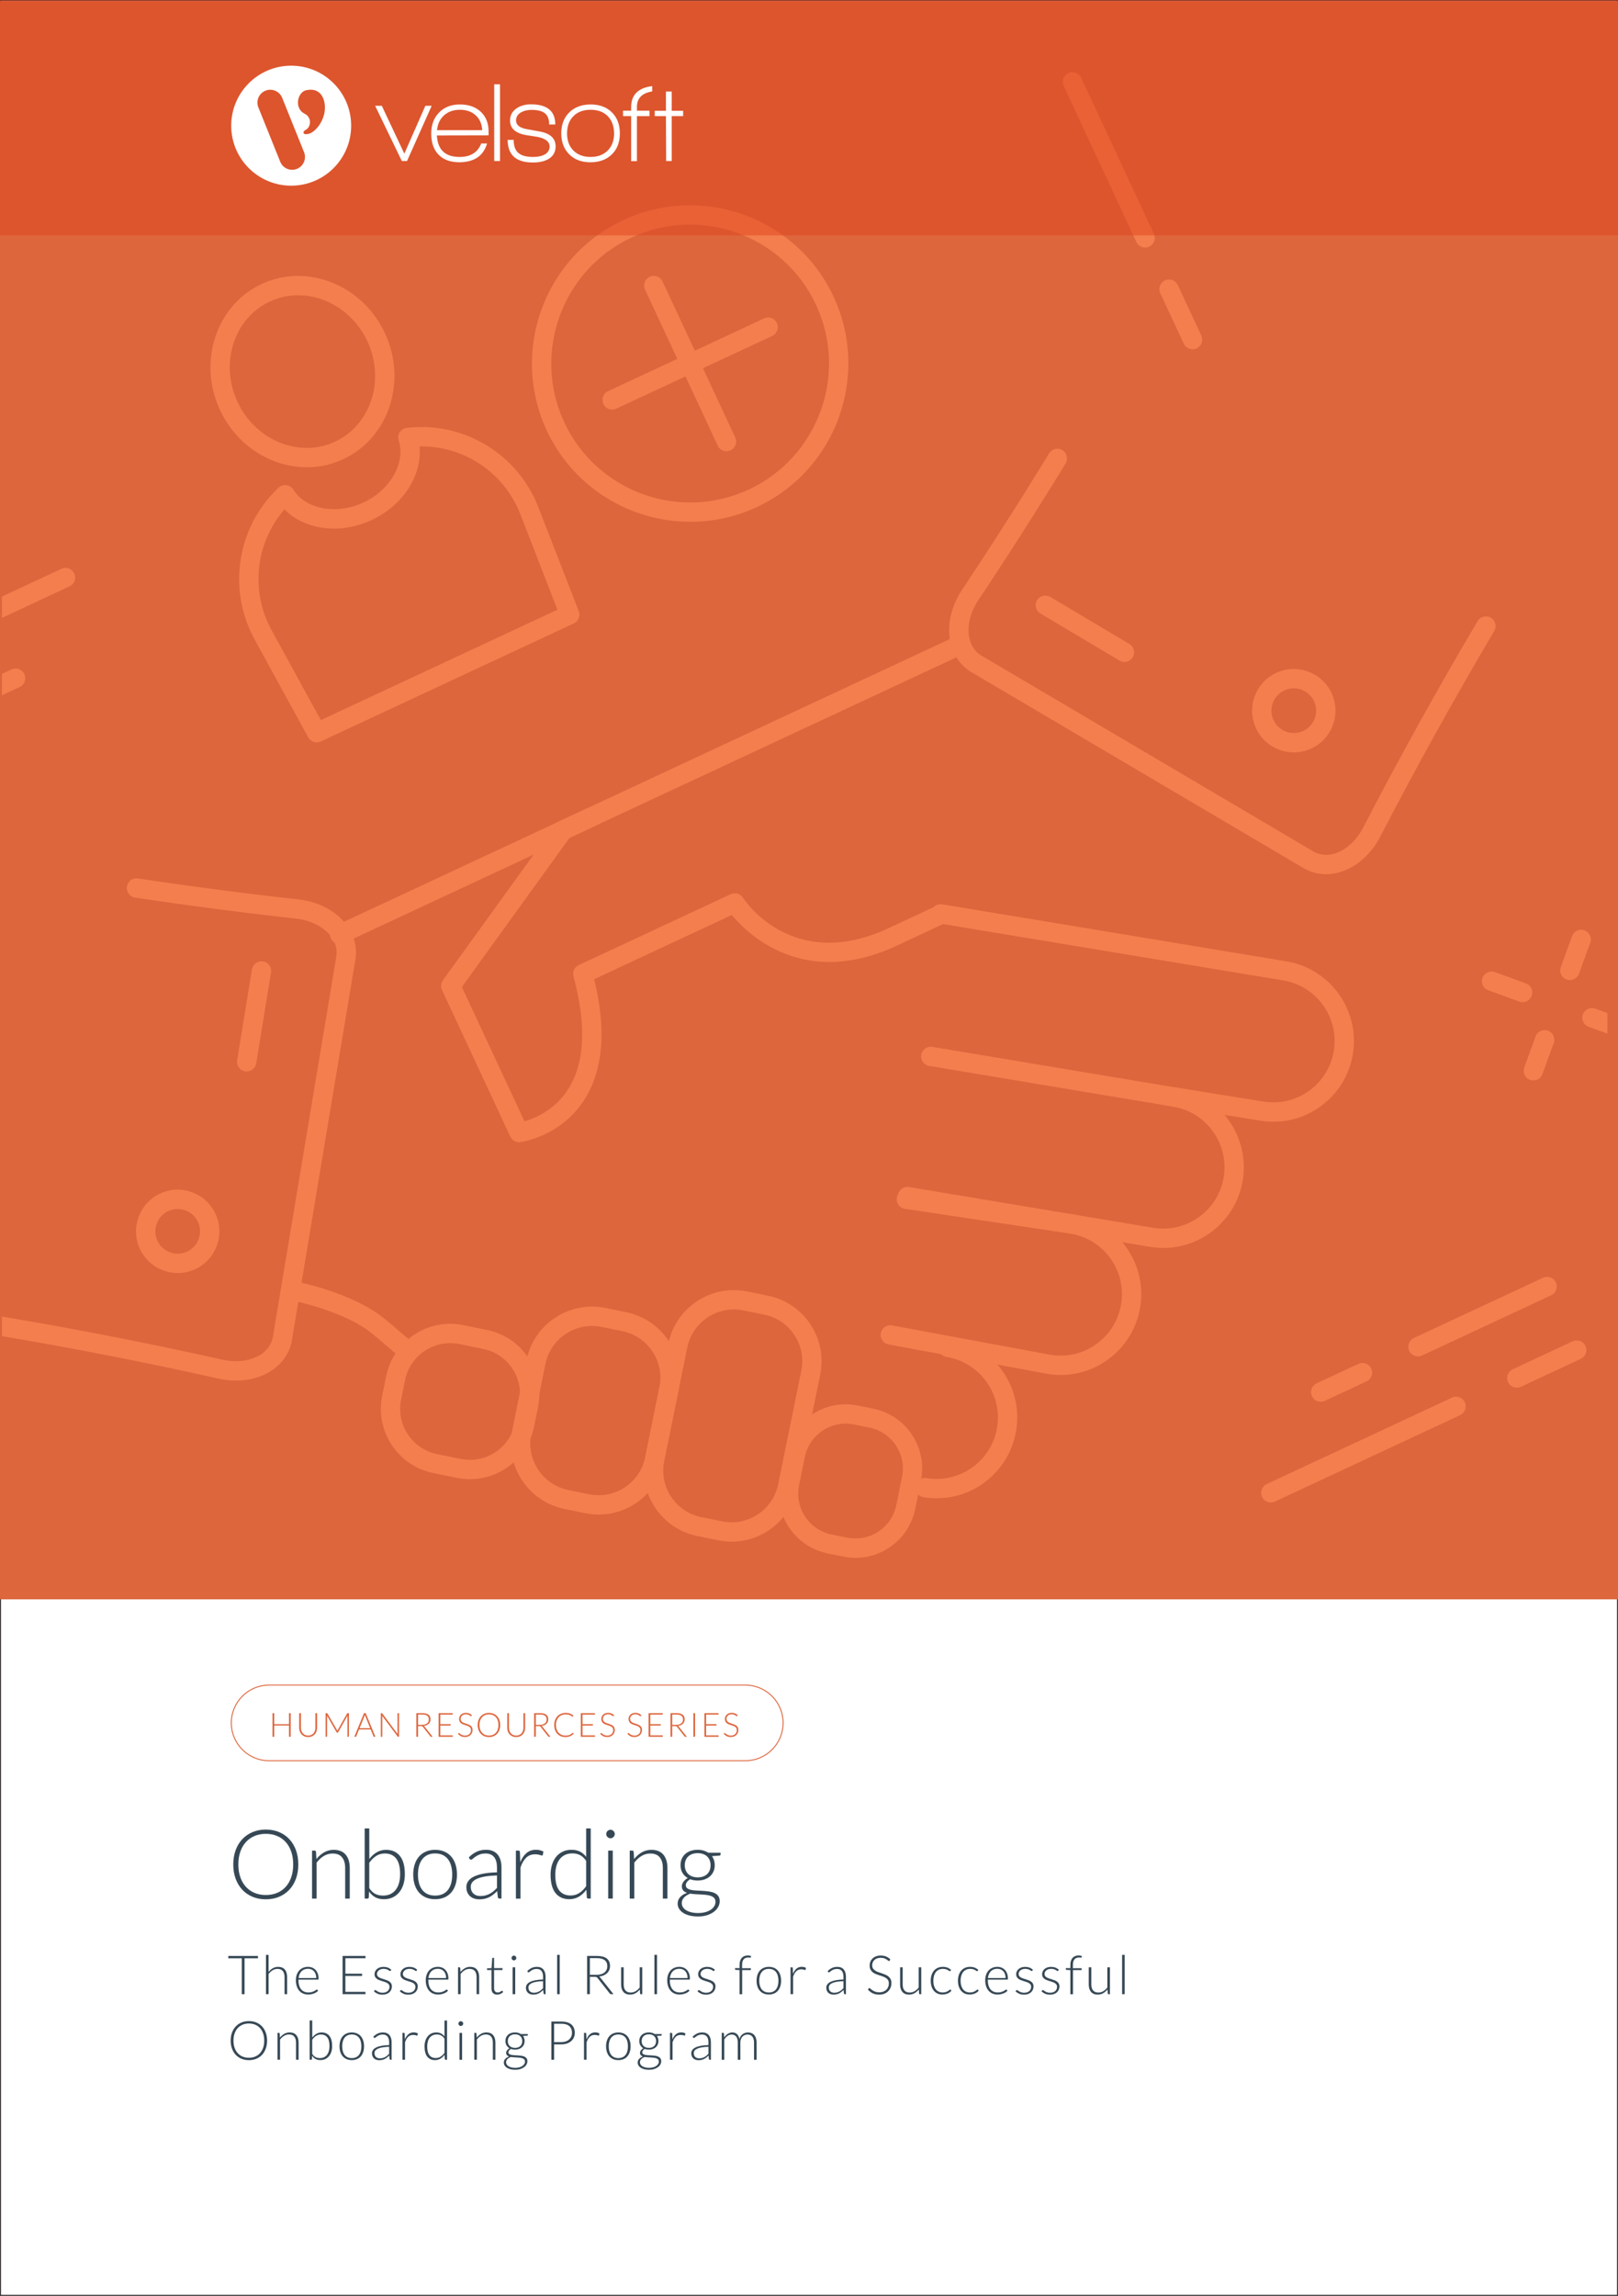 <svg xmlns="http://www.w3.org/2000/svg" x="0px" y="0px" viewBox="0 0 875 1241"><rect x="0" y="0" width="875" height="1241" fill="#333333" stroke="none"/><defs></defs><g><g id="Template"><rect y="0" fill="#FFFFFF" stroke="#231F20" stroke-miterlimit="10" width="875" height="1241"></rect></g><g id="Layer_4"><rect x="0" y="0.51" fill="#DD663D" width="875" height="864.01"></rect><g><path fill="#F47E4D" d="M310.33,336.98L173.48,400.8c-2.5,1.17-5.47,0.19-6.8-2.23l-28.99-52.91&#10;&#9;&#9;&#9;&#9;&#9;c-14.87-27.07-9.56-60.8,12.91-82.02c1.14-1.07,2.7-1.58,4.25-1.39c1.56,0.19,2.94,1.08,3.77,2.4&#10;&#9;&#9;&#9;&#9;&#9;c6.74,10.69,23.4,13.76,37.92,6.98c14.54-6.78,22.91-21.52,19.06-33.56c-0.48-1.49-0.26-3.12,0.59-4.43&#10;&#9;&#9;&#9;&#9;&#9;c0.85-1.31,2.24-2.18,3.79-2.36c30.69-3.58,59.94,14.03,71.13,42.83l0,0l21.87,56.23C313.99,332.92,312.83,335.82,310.33,336.98&#10;&#9;&#9;&#9;&#9;&#9;z M173.5,389.24l127.96-59.67l-20.09-51.67c0,0,0,0,0,0c-8.77-22.57-30.66-37.02-54.48-36.61c1.48,15.53-8.76,31.82-25.92,39.82&#10;&#9;&#9;&#9;&#9;&#9;c-17.15,8-36.2,5.37-47.13-5.76c-15.63,17.99-18.63,44.04-6.98,65.27L173.5,389.24z"></path><path fill="#F47E4D" d="M185.64,248.22c-24.59,11.46-54.5-0.45-66.67-26.56s-2.07-56.68,22.51-68.14&#10;&#9;&#9;&#9;&#9;&#9;c24.59-11.47,54.5,0.45,66.68,26.55S210.23,236.75,185.64,248.22z M145.9,163c-19.36,9.03-27.19,33.36-17.45,54.24&#10;&#9;&#9;&#9;&#9;&#9;s33.41,30.52,52.76,21.49c19.36-9.03,27.19-33.36,17.46-54.24C188.94,163.62,165.27,153.97,145.9,163z"></path><path fill="#F47E4D" d="M621.49,133.34c-2.62,1.22-5.73,0.09-6.95-2.53l-39.33-84.35c-1.22-2.62-0.09-5.73,2.53-6.95&#10;&#9;&#9;&#9;&#9;&#9;s5.73-0.09,6.95,2.53l39.33,84.35C625.24,129.01,624.11,132.12,621.49,133.34z"></path><path fill="#F47E4D" d="M647.13,188.32c-2.62,1.22-5.73,0.09-6.95-2.53l-12.73-27.29c-1.22-2.62-0.09-5.73,2.53-6.95&#10;&#9;&#9;&#9;&#9;&#9;c2.62-1.22,5.73-0.09,6.95,2.53l12.73,27.29C650.88,183.99,649.75,187.1,647.13,188.32z"></path><path fill="#F47E4D" d="M825.61,541.23c-1.22,0.57-2.64,0.67-4,0.17l-16.76-6.1c-2.72-0.99-4.12-3.99-3.13-6.71&#10;&#9;&#9;&#9;&#9;&#9;c0.99-2.72,3.99-4.11,6.7-3.13l16.76,6.1c2.72,0.99,4.12,3.99,3.13,6.71C827.82,539.64,826.82,540.66,825.61,541.23z"></path><path fill="#F47E4D" d="M831.43,583.56c-1.22,0.57-2.64,0.67-4,0.17c-2.72-0.99-4.12-3.99-3.13-6.71l6.1-16.76&#10;&#9;&#9;&#9;&#9;&#9;c0.99-2.71,3.99-4.11,6.71-3.13c2.72,0.99,4.12,3.99,3.13,6.71l-6.1,16.76C833.64,581.97,832.65,583,831.43,583.56z"></path><path fill="#F47E4D" d="M851.19,529.3c-1.22,0.57-2.64,0.67-4,0.17c-2.72-0.99-4.12-3.99-3.13-6.71l6.1-16.76&#10;&#9;&#9;&#9;&#9;&#9;c0.99-2.71,3.99-4.11,6.71-3.13c2.72,0.99,4.12,3.99,3.13,6.71l-6.1,16.76C853.4,527.71,852.4,528.73,851.19,529.3z"></path><path fill="#F47E4D" d="M395.09,243.43c-2.62,1.22-5.73,0.09-6.95-2.53l-39.33-84.35c-1.22-2.62-0.09-5.73,2.53-6.95&#10;&#9;&#9;&#9;&#9;&#9;c2.62-1.22,5.73-0.09,6.95,2.53l39.33,84.35C398.85,239.1,397.71,242.21,395.09,243.43z"></path><path fill="#F47E4D" d="M417.6,181.59l-84.35,39.33c-2.62,1.22-5.73,0.09-6.95-2.53c-1.22-2.62-0.09-5.73,2.53-6.95l84.35-39.33&#10;&#9;&#9;&#9;&#9;&#9;c2.62-1.22,5.73-0.09,6.95,2.53C421.36,177.26,420.22,180.37,417.6,181.59z"></path><path fill="#F47E4D" d="M409.38,274.07c-42.76,19.94-93.78,1.37-113.72-41.39c-19.94-42.77-1.37-93.78,41.39-113.72&#10;&#9;&#9;&#9;&#9;&#9;c42.77-19.94,93.79-1.38,113.73,41.39C470.72,203.11,452.15,254.13,409.38,274.07z M341.47,128.44&#10;&#9;&#9;&#9;&#9;&#9;c-37.53,17.5-53.83,62.28-36.33,99.82c17.5,37.53,62.28,53.83,99.81,36.33c37.54-17.51,53.84-62.28,36.34-99.82&#10;&#9;&#9;&#9;&#9;&#9;C423.79,127.24,379.01,110.94,341.47,128.44z"></path><path fill="#F47E4D" d="M789.61,764.97l-100.16,46.71c-2.62,1.22-5.73,0.09-6.95-2.53c-1.22-2.62-0.09-5.73,2.53-6.95&#10;&#9;&#9;&#9;&#9;&#9;l100.16-46.71c2.62-1.22,5.73-0.09,6.95,2.53C793.36,760.63,792.23,763.75,789.61,764.97z"></path><path fill="#F47E4D" d="M854.89,734.52l-32.4,15.11c-2.62,1.22-5.73,0.09-6.95-2.53c-1.22-2.62-0.09-5.73,2.53-6.95l32.4-15.11&#10;&#9;&#9;&#9;&#9;&#9;c2.62-1.22,5.73-0.09,6.95,2.53C858.64,730.19,857.51,733.3,854.89,734.52z"></path><path fill="#F47E4D" d="M838.87,700.16l-69.84,32.57c-2.62,1.22-5.73,0.09-6.95-2.53c-1.22-2.62-0.09-5.73,2.53-6.95&#10;&#9;&#9;&#9;&#9;&#9;l69.84-32.57c2.62-1.22,5.73-0.09,6.95,2.53C842.62,695.82,841.48,698.94,838.87,700.16z"></path><path fill="#F47E4D" d="M739.03,746.71l-22.6,10.54c-2.62,1.22-5.73,0.09-6.95-2.53c-1.22-2.62-0.09-5.73,2.53-6.95l22.6-10.54&#10;&#9;&#9;&#9;&#9;&#9;c2.62-1.22,5.73-0.09,6.95,2.53C742.79,742.38,741.65,745.49,739.03,746.71z"></path><path fill="#F47E4D" d="M591.9,739.19c-7.91,3.69-16.74,4.91-25.55,3.44l-85.84-15.89c-2.84-0.53-4.72-3.26-4.19-6.1&#10;&#9;&#9;&#9;&#9;&#9;c0.53-2.84,3.25-4.72,6.1-4.19l85.75,15.88c8.65,1.44,17.44-0.59,24.65-5.74c7.21-5.15,11.98-12.8,13.44-21.54&#10;&#9;&#9;&#9;&#9;&#9;c1.46-8.74-0.57-17.53-5.72-24.74c-5.15-7.21-12.8-11.99-21.54-13.45l-89.63-13.42c-2.86-0.43-4.83-3.09-4.4-5.95&#10;&#9;&#9;&#9;&#9;&#9;c0.41-2.85,3.08-4.83,5.95-4.4l89.72,13.43c11.58,1.93,21.65,8.21,28.41,17.7c6.78,9.49,9.45,21.04,7.53,32.54&#10;&#9;&#9;&#9;&#9;&#9;c-1.92,11.5-8.2,21.56-17.68,28.33C596.67,736.7,594.33,738.06,591.9,739.19z"></path><path fill="#F47E4D" d="M647.38,670.53c-7.92,3.69-16.75,4.91-25.55,3.45l-131.97-22.02c-2.85-0.48-4.77-3.17-4.3-6.02&#10;&#9;&#9;&#9;&#9;&#9;c0.48-2.85,3.17-4.78,6.02-4.3l131.97,22.02c8.74,1.46,17.53-0.58,24.74-5.72c7.21-5.15,11.99-12.8,13.45-21.54&#10;&#9;&#9;&#9;&#9;&#9;c3.01-18.04-9.22-35.17-27.27-38.18L502.49,576.2c-2.85-0.48-4.77-3.17-4.3-6.02c0.48-2.85,3.15-4.78,6.02-4.3l131.97,22.02&#10;&#9;&#9;&#9;&#9;&#9;c23.74,3.96,39.82,26.49,35.86,50.23c-1.92,11.5-8.2,21.56-17.68,28.33C652.14,668.04,649.8,669.4,647.38,670.53z"></path><path fill="#F47E4D" d="M706.93,602.31c-7.92,3.69-16.75,4.91-25.55,3.44l-46.89-7.54c-2.85-0.46-4.8-3.14-4.34-6&#10;&#9;&#9;&#9;&#9;&#9;c0.46-2.85,3.14-4.8,6-4.34l46.92,7.55c8.77,1.46,17.55-0.56,24.76-5.72c7.21-5.15,11.99-12.8,13.45-21.54&#10;&#9;&#9;&#9;&#9;&#9;c3.01-18.04-9.22-35.17-27.27-38.18l-186.24-30.83c-2.85-0.47-4.78-3.17-4.31-6.02c0.48-2.85,3.16-4.78,6.02-4.31l186.24,30.83&#10;&#9;&#9;&#9;&#9;&#9;c23.74,3.96,39.83,26.49,35.87,50.23c-1.92,11.5-8.2,21.56-17.68,28.33C711.7,599.82,709.36,601.18,706.93,602.31z"></path><path fill="#F47E4D" d="M222.89,735.13c-1.75,0.81-3.88,0.63-5.48-0.66c-3.76-3.01-6.32-5.22-8.82-7.39&#10;&#9;&#9;&#9;&#9;&#9;c-2.33-2.01-4.6-3.98-7.81-6.55c-15.32-12.24-43.62-17.77-43.9-17.83c-2.84-0.54-4.7-3.28-4.16-6.12&#10;&#9;&#9;&#9;&#9;&#9;c0.54-2.83,3.27-4.7,6.12-4.16c1.26,0.24,31.12,6.06,48.48,19.93c3.34,2.67,5.71,4.72,8.12,6.81c2.42,2.09,4.89,4.23,8.51,7.13&#10;&#9;&#9;&#9;&#9;&#9;c2.26,1.81,2.62,5.1,0.82,7.35C224.24,734.31,223.59,734.8,222.89,735.13z"></path><path fill="#F47E4D" d="M411.09,789.26"></path><path fill="#F47E4D" d="M524.85,805.84c-7.91,3.69-16.74,4.91-25.55,3.44c-2.85-0.48-4.77-3.17-4.3-6.02&#10;&#9;&#9;&#9;&#9;&#9;c0.48-2.84,3.16-4.78,6.02-4.3c8.72,1.46,17.49-0.55,24.74-5.72c7.21-5.15,11.98-12.8,13.44-21.54&#10;&#9;&#9;&#9;&#9;&#9;c1.46-8.74-0.57-17.53-5.72-24.74c-5.15-7.21-12.8-11.99-21.54-13.44c-2.85-0.48-4.77-3.17-4.3-6.02&#10;&#9;&#9;&#9;&#9;&#9;c0.48-2.84,3.16-4.78,6.02-4.3c11.49,1.92,21.56,8.2,28.33,17.68c6.77,9.49,9.44,21.04,7.52,32.54&#10;&#9;&#9;&#9;&#9;&#9;c-1.92,11.5-8.2,21.56-17.68,28.33C529.62,803.35,527.28,804.71,524.85,805.84z"></path><path fill="#F47E4D" d="M728.8,469.85c-1.43,0.67-2.89,1.22-4.38,1.65c-6.79,1.96-13.71,1.16-19.48-2.24L525.41,363.39&#10;&#9;&#9;&#9;&#9;&#9;c-5.77-3.41-9.81-9.08-11.38-15.98c-2.09-9.15,0.21-19.61,6.3-28.71c16.16-24.26,31.98-49.04,47.01-73.64&#10;&#9;&#9;&#9;&#9;&#9;c1.51-2.47,4.73-3.24,7.2-1.74c2.46,1.51,3.24,4.73,1.74,7.19c-15.11,24.72-31,49.61-47.24,73.99&#10;&#9;&#9;&#9;&#9;&#9;c-4.43,6.62-6.22,14.31-4.79,20.57c0.65,2.88,2.31,6.83,6.49,9.3l179.53,105.87c4.18,2.47,8.43,2.01,11.26,1.2&#10;&#9;&#9;&#9;&#9;&#9;c6.19-1.78,12.04-7.08,15.69-14.16c19.63-37.88,40.44-75.4,61.86-111.52c1.48-2.49,4.68-3.3,7.17-1.83&#10;&#9;&#9;&#9;&#9;&#9;c2.48,1.47,3.3,4.68,1.83,7.17c-21.32,35.95-42.02,73.29-61.56,110.99C742.31,460.22,736.01,466.49,728.8,469.85z"></path><path fill="#F47E4D" d="M294.37,613.27c-7.03,3.28-12.57,4.04-13.01,4.09c-2.26,0.29-4.44-0.92-5.4-2.98l-36.94-79.23&#10;&#9;&#9;&#9;&#9;&#9;c-0.8-1.72-0.61-3.74,0.5-5.28l60.81-84.21c0.52-0.72,1.22-1.3,2.03-1.68l215.05-100.28c2.62-1.22,5.73-0.09,6.95,2.53&#10;&#9;&#9;&#9;&#9;&#9;c1.22,2.62,0.09,5.73-2.53,6.95L308,452.91l-58.21,80.62l33.86,72.62c5.48-1.6,16.01-5.93,23.2-16.78&#10;&#9;&#9;&#9;&#9;&#9;c9.41-14.21,10.52-34.93,3.27-61.58c-0.67-2.46,0.53-5.04,2.84-6.11l82.2-38.33c2.38-1.11,5.2-0.29,6.62,1.92&#10;&#9;&#9;&#9;&#9;&#9;c1.07,1.66,27.05,40.56,78.75,16.45l24.92-11.62c2.62-1.22,5.73-0.09,6.95,2.53c1.22,2.62,0.09,5.73-2.53,6.95l-24.92,11.62&#10;&#9;&#9;&#9;&#9;&#9;c-50.01,23.32-80.23-5.82-89.18-16.6l-74.44,34.71c6.81,27.78,4.84,49.97-5.87,66C309.2,604.68,301.1,610.13,294.37,613.27z"></path><path fill="#F47E4D" d="M321.28,446.71L185.9,509.84c-2.62,1.22-5.73,0.09-6.95-2.53c-1.22-2.62-0.09-5.73,2.53-6.95&#10;&#9;&#9;&#9;&#9;&#9;l135.38-63.13c2.62-1.22,5.73-0.09,6.95,2.53C325.03,442.38,323.9,445.49,321.28,446.71z"></path><path fill="#F47E4D" d="M269.02,796.29c-6.82,3.18-14.45,4.09-21.96,2.57l-12.77-2.6c-19.12-3.9-31.52-22.63-27.62-41.76&#10;&#9;&#9;&#9;&#9;&#9;l2.15-10.58c1.88-9.26,7.26-17.24,15.15-22.46c7.88-5.21,17.33-7.05,26.6-5.16l12.77,2.6c9.27,1.89,17.24,7.27,22.46,15.16&#10;&#9;&#9;&#9;&#9;&#9;c5.22,7.89,7.05,17.34,5.16,26.6l-2.16,10.58c-1.88,9.26-7.26,17.24-15.15,22.46C272.16,794.68,270.61,795.55,269.02,796.29z&#10;&#9;&#9;&#9;&#9;&#9; M233.01,728.36c-1.12,0.52-2.21,1.13-3.27,1.83c-5.55,3.68-9.35,9.3-10.68,15.82l-2.15,10.58&#10;&#9;&#9;&#9;&#9;&#9;c-2.74,13.47,5.99,26.67,19.46,29.42l12.77,2.6l0,0c6.53,1.33,13.21,0.03,18.74-3.64c5.55-3.68,9.35-9.29,10.68-15.82&#10;&#9;&#9;&#9;&#9;&#9;l2.15-10.58c1.33-6.53,0.04-13.18-3.63-18.74c-3.68-5.55-9.3-9.35-15.82-10.68l-12.77-2.6&#10;&#9;&#9;&#9;&#9;&#9;C243.19,725.47,237.81,726.12,233.01,728.36z"></path><path fill="#F47E4D" d="M338.97,815.32c-6.77,3.16-14.58,4.26-22.46,2.65c0,0,0,0,0,0l-11.27-2.3&#10;&#9;&#9;&#9;&#9;&#9;c-19.54-3.98-32.2-23.12-28.22-42.66l7.69-37.78c3.98-19.54,23.11-32.2,42.66-28.22l11.27,2.3c9.47,1.93,17.62,7.43,22.95,15.48&#10;&#9;&#9;&#9;&#9;&#9;c5.33,8.06,7.2,17.71,5.27,27.17l-7.69,37.78C356.8,801.42,349.02,810.64,338.97,815.32z M318.6,807.72&#10;&#9;&#9;&#9;&#9;&#9;c13.9,2.83,27.49-6.17,30.32-20.06l7.69-37.78c1.37-6.73,0.04-13.59-3.75-19.31s-9.58-9.63-16.31-11l-11.27-2.3&#10;&#9;&#9;&#9;&#9;&#9;c-13.89-2.83-27.5,6.18-30.32,20.06l-7.69,37.78c-2.82,13.88,6.17,27.48,20.06,30.31L318.6,807.72L318.6,807.72z"></path><path fill="#F47E4D" d="M410.87,829.96c-6.78,3.16-14.58,4.26-22.45,2.66c0,0,0,0,0,0l-11.27-2.3&#10;&#9;&#9;&#9;&#9;&#9;c-9.47-1.93-17.62-7.43-22.95-15.48c-5.33-8.06-7.2-17.71-5.28-27.17l12.49-61.35c3.98-19.54,23.11-32.2,42.66-28.22l11.27,2.3&#10;&#9;&#9;&#9;&#9;&#9;c9.47,1.93,17.62,7.43,22.95,15.48c5.33,8.06,7.2,17.71,5.27,27.17l-12.49,61.35C428.7,816.06,420.92,825.28,410.87,829.96z&#10;&#9;&#9;&#9;&#9;&#9; M390.51,822.36c13.89,2.83,27.48-6.17,30.32-20.06l12.49-61.35c1.37-6.73,0.04-13.59-3.75-19.31s-9.58-9.63-16.31-11&#10;&#9;&#9;&#9;&#9;&#9;l-11.27-2.3c-13.87-2.83-27.48,6.17-30.32,20.06l-12.49,61.35c-1.37,6.73-0.04,13.59,3.75,19.31s9.58,9.63,16.31,11&#10;&#9;&#9;&#9;&#9;&#9;L390.51,822.36L390.51,822.36z"></path><path fill="#F47E4D" d="M476.49,839.03c-6.35,2.96-13.46,3.82-20.47,2.39l0,0l-8.41-1.71c-8.64-1.76-16.07-6.77-20.94-14.12&#10;&#9;&#9;&#9;&#9;&#9;s-6.57-16.15-4.81-24.79l3.12-15.3c3.62-17.83,21.09-29.37,38.91-25.75l8.41,1.71c17.82,3.63,29.38,21.09,25.75,38.91&#10;&#9;&#9;&#9;&#9;&#9;l-3.12,15.3c-1.75,8.63-6.77,16.07-14.12,20.93C479.42,837.53,477.98,838.33,476.49,839.03z M458.11,831.16&#10;&#9;&#9;&#9;&#9;&#9;c5.89,1.2,11.88,0.05,16.93-3.29c5.02-3.32,8.44-8.4,9.65-14.29l3.12-15.3c2.48-12.17-5.41-24.09-17.58-26.57l-8.41-1.71&#10;&#9;&#9;&#9;&#9;&#9;c-12.17-2.49-24.1,5.42-26.57,17.58l-3.12,15.3c-1.2,5.9-0.03,11.91,3.29,16.93c3.32,5.02,8.4,8.44,14.29,9.65L458.11,831.16z"></path><path fill="#F47E4D" d="M709.2,404.59c-11.27,5.25-24.7,0.36-29.96-10.9c-5.25-11.27-0.36-24.7,10.9-29.96&#10;&#9;&#9;&#9;&#9;&#9;c11.27-5.25,24.7-0.36,29.96,10.9S720.47,399.34,709.2,404.59z M694.57,373.21c-6.04,2.82-8.66,10.01-5.84,16.05&#10;&#9;&#9;&#9;&#9;&#9;c2.81,6.04,10.01,8.66,16.05,5.84s8.66-10.01,5.84-16.05C707.8,373.02,700.61,370.4,694.57,373.21z"></path><path fill="#F47E4D" d="M105.62,686.04c-11.27,5.25-24.7,0.36-29.96-10.9s-0.36-24.7,10.9-29.96&#10;&#9;&#9;&#9;&#9;&#9;c11.27-5.25,24.7-0.36,29.96,10.9C121.78,667.35,116.89,680.79,105.62,686.04z M90.99,654.67c-6.04,2.82-8.66,10.01-5.84,16.05&#10;&#9;&#9;&#9;&#9;&#9;c2.81,6.04,10.01,8.66,16.05,5.84c6.04-2.82,8.66-10.01,5.84-16.05C104.22,654.47,97.03,651.85,90.99,654.67z"></path><path fill="#F47E4D" d="M610.3,357.33c-1.52,0.71-3.35,0.68-4.89-0.24l-42.77-25.44c-2.48-1.48-3.3-4.69-1.82-7.17&#10;&#9;&#9;&#9;&#9;&#9;s4.69-3.3,7.17-1.82l42.77,25.44c2.48,1.48,3.3,4.69,1.82,7.17C612.02,356.2,611.22,356.9,610.3,357.33z"></path><path fill="#F47E4D" d="M135.62,578.68c-0.92,0.43-1.97,0.59-3.05,0.42c-2.85-0.46-4.79-3.15-4.33-6l8-49.12&#10;&#9;&#9;&#9;&#9;&#9;c0.47-2.85,3.16-4.79,6-4.32c2.85,0.46,4.79,3.15,4.33,6l-8,49.12C138.28,576.55,137.13,577.97,135.62,578.68z"></path><path fill="#F47E4D" d="M187.27,499.79c-5.67-7.48-15.16-12.45-26.04-13.63c-28.89-3.21-58.04-7.01-86.64-11.32&#10;&#9;&#9;&#9;&#9;&#9;c-2.87-0.43-5.52,1.54-5.96,4.4c-0.43,2.86,1.54,5.52,4.39,5.95c28.74,4.33,58.02,8.15,87.06,11.37&#10;&#9;&#9;&#9;&#9;&#9;c7.91,0.86,14.96,4.43,18.84,9.56c1.79,2.35,3.74,6.15,2.94,10.94l-34.3,205.58c-0.8,4.79-3.88,7.75-6.32,9.4&#10;&#9;&#9;&#9;&#9;&#9;c-5.36,3.6-13.16,4.67-20.94,2.92c-39.72-8.88-79.81-16.7-119.27-23.3v10.61c38.72,6.51,78.03,14.19,116.97,22.91&#10;&#9;&#9;&#9;&#9;&#9;c8.93,2.01,17.79,1.21,25-2.15c1.43-0.67,2.79-1.43,4.08-2.3c5.87-3.94,9.7-9.75,10.8-16.36l34.3-205.58&#10;&#9;&#9;&#9;&#9;&#9;C193.29,512.17,191.55,505.42,187.27,499.79z"></path><path fill="#F47E4D" d="M13.17,364.41c-1.22-2.62-4.34-3.75-6.95-2.53l-5.18,2.41v11.55l9.6-4.48&#10;&#9;&#9;&#9;&#9;&#9;C13.26,370.14,14.39,367.03,13.17,364.41z"></path><path fill="#F47E4D" d="M40.16,309.99c-1.22-2.62-4.34-3.75-6.95-2.53l-32.16,15V334l36.58-17.06&#10;&#9;&#9;&#9;&#9;&#9;C40.24,315.72,41.38,312.6,40.16,309.99z"></path><path fill="#F47E4D" d="M869.28,547.62l-6.59-2.4c-2.72-0.99-5.72,0.41-6.7,3.13c-0.99,2.72,0.41,5.72,3.13,6.71l10.17,3.7&#10;&#9;&#9;&#9;&#9;&#9;V547.62z"></path></g><g><path fill="#364855" d="M161.32,1007.82c0,2.85-0.43,5.44-1.28,7.76s-2.05,4.3-3.6,5.94s-3.4,2.91-5.55,3.81&#10;&#9;&#9;&#9;&#9;&#9;c-2.16,0.89-4.54,1.34-7.17,1.34c-2.59,0-4.96-0.45-7.12-1.34c-2.16-0.9-4.01-2.16-5.55-3.81s-2.75-3.62-3.61-5.94&#10;&#9;&#9;&#9;&#9;&#9;s-1.29-4.91-1.29-7.76c0-2.83,0.43-5.41,1.29-7.73s2.06-4.3,3.61-5.94c1.55-1.64,3.4-2.92,5.55-3.82&#10;&#9;&#9;&#9;&#9;&#9;c2.15-0.9,4.53-1.36,7.12-1.36c2.62,0,5.01,0.45,7.17,1.34c2.16,0.9,4.01,2.17,5.55,3.82c1.55,1.65,2.75,3.64,3.6,5.96&#10;&#9;&#9;&#9;&#9;&#9;S161.32,1004.99,161.32,1007.82z M158.56,1007.82c0-2.57-0.36-4.88-1.07-6.93c-0.71-2.05-1.72-3.79-3.01-5.21&#10;&#9;&#9;&#9;&#9;&#9;c-1.29-1.42-2.85-2.52-4.68-3.27c-1.83-0.76-3.85-1.13-6.07-1.13c-2.19,0-4.19,0.38-6.01,1.13c-1.82,0.76-3.38,1.85-4.69,3.27&#10;&#9;&#9;&#9;&#9;&#9;c-1.31,1.43-2.33,3.16-3.05,5.21s-1.08,4.36-1.08,6.93c0,2.59,0.36,4.91,1.08,6.95c0.72,2.04,1.74,3.78,3.05,5.2&#10;&#9;&#9;&#9;&#9;&#9;c1.31,1.43,2.88,2.51,4.69,3.26c1.82,0.75,3.82,1.12,6.01,1.12c2.22,0,4.25-0.37,6.07-1.12c1.82-0.75,3.38-1.83,4.68-3.26&#10;&#9;&#9;&#9;&#9;&#9;c1.29-1.42,2.3-3.16,3.01-5.2C158.2,1012.73,158.56,1010.41,158.56,1007.82z"></path><path fill="#364855" d="M168.75,1026.28v-25.94h1.36c0.45,0,0.71,0.22,0.78,0.65l0.23,3.91c1.18-1.5,2.56-2.7,4.13-3.61&#10;&#9;&#9;&#9;&#9;&#9;c1.57-0.91,3.32-1.37,5.25-1.37c1.42,0,2.68,0.23,3.77,0.68c1.09,0.45,1.99,1.1,2.7,1.96s1.25,1.88,1.62,3.08&#10;&#9;&#9;&#9;&#9;&#9;c0.36,1.2,0.55,2.56,0.55,4.07v16.58h-2.48v-16.58c0-2.43-0.56-4.34-1.67-5.72c-1.11-1.38-2.82-2.07-5.11-2.07&#10;&#9;&#9;&#9;&#9;&#9;c-1.7,0-3.29,0.44-4.75,1.32s-2.76,2.08-3.91,3.61v19.45H168.75z"></path><path fill="#364855" d="M197.22,1026.28v-37.93h2.48l0.03,16.53c1.15-1.53,2.48-2.74,3.99-3.62c1.51-0.89,3.22-1.33,5.11-1.33&#10;&#9;&#9;&#9;&#9;&#9;c3.18,0,5.66,1.1,7.44,3.3c1.78,2.2,2.67,5.5,2.67,9.92c0,1.89-0.25,3.66-0.74,5.31s-1.23,3.07-2.19,4.28s-2.15,2.16-3.55,2.85&#10;&#9;&#9;&#9;&#9;&#9;c-1.4,0.7-3.02,1.04-4.84,1.04c-1.81,0-3.37-0.35-4.67-1.06s-2.43-1.74-3.37-3.12l-0.15,3.18c-0.05,0.43-0.28,0.65-0.7,0.65&#10;&#9;&#9;&#9;&#9;&#9;H197.22z M208.1,1001.9c-1.72,0-3.28,0.44-4.67,1.33c-1.39,0.89-2.64,2.12-3.73,3.7v13.69c0.99,1.5,2.09,2.54,3.29,3.14&#10;&#9;&#9;&#9;&#9;&#9;s2.59,0.9,4.15,0.9c1.53,0,2.87-0.28,4.02-0.83c1.15-0.56,2.11-1.34,2.89-2.36c0.77-1.02,1.36-2.23,1.75-3.65&#10;&#9;&#9;&#9;&#9;&#9;c0.39-1.42,0.59-2.98,0.59-4.68c0-3.86-0.71-6.7-2.14-8.51C212.81,1002.81,210.77,1001.9,208.1,1001.9z"></path><path fill="#364855" d="M235.31,999.92c1.86,0,3.52,0.32,4.99,0.95c1.47,0.63,2.71,1.53,3.72,2.7c1.01,1.17,1.78,2.57,2.31,4.21&#10;&#9;&#9;&#9;&#9;&#9;s0.8,3.48,0.8,5.51s-0.27,3.87-0.8,5.5s-1.3,3.03-2.31,4.2c-1.01,1.17-2.25,2.06-3.72,2.69s-3.13,0.94-4.99,0.94&#10;&#9;&#9;&#9;&#9;&#9;c-1.86,0-3.52-0.31-4.99-0.94c-1.47-0.63-2.71-1.52-3.73-2.69c-1.02-1.16-1.79-2.56-2.32-4.2c-0.53-1.63-0.8-3.47-0.8-5.5&#10;&#9;&#9;&#9;&#9;&#9;s0.26-3.87,0.8-5.51c0.53-1.64,1.3-3.05,2.32-4.21c1.02-1.16,2.26-2.06,3.73-2.7C231.78,1000.24,233.45,999.92,235.31,999.92z&#10;&#9;&#9;&#9;&#9;&#9; M235.31,1024.66c1.55,0,2.9-0.26,4.05-0.79s2.12-1.29,2.89-2.28c0.77-0.99,1.35-2.19,1.73-3.58c0.38-1.4,0.57-2.97,0.57-4.71&#10;&#9;&#9;&#9;&#9;&#9;c0-1.72-0.19-3.29-0.57-4.69c-0.38-1.41-0.96-2.61-1.73-3.61c-0.77-1-1.74-1.77-2.89-2.31c-1.16-0.54-2.51-0.81-4.05-0.81&#10;&#9;&#9;&#9;&#9;&#9;c-1.55,0-2.9,0.27-4.05,0.81c-1.16,0.54-2.12,1.31-2.89,2.31c-0.77,1-1.36,2.2-1.75,3.61c-0.39,1.41-0.59,2.97-0.59,4.69&#10;&#9;&#9;&#9;&#9;&#9;c0,1.74,0.2,3.31,0.59,4.71s0.97,2.59,1.75,3.58c0.77,0.99,1.74,1.75,2.89,2.28C232.41,1024.4,233.76,1024.66,235.31,1024.66z"></path><path fill="#364855" d="M270.19,1026.28c-0.52,0-0.84-0.24-0.96-0.73l-0.37-3.31c-0.71,0.7-1.42,1.32-2.12,1.88&#10;&#9;&#9;&#9;&#9;&#9;c-0.7,0.56-1.44,1.03-2.2,1.41c-0.77,0.38-1.59,0.67-2.48,0.87c-0.89,0.2-1.86,0.3-2.92,0.3c-0.89,0-1.75-0.13-2.58-0.39&#10;&#9;&#9;&#9;&#9;&#9;c-0.83-0.26-1.57-0.66-2.22-1.2s-1.16-1.23-1.55-2.07c-0.39-0.84-0.59-1.85-0.59-3.04c0-1.09,0.31-2.11,0.94-3.05&#10;&#9;&#9;&#9;&#9;&#9;c0.63-0.94,1.6-1.76,2.93-2.45c1.33-0.69,3.04-1.25,5.14-1.67c2.09-0.42,4.61-0.66,7.55-0.73v-2.71c0-2.4-0.52-4.25-1.55-5.54&#10;&#9;&#9;&#9;&#9;&#9;c-1.03-1.29-2.57-1.94-4.6-1.94c-1.25,0-2.32,0.17-3.19,0.52c-0.88,0.35-1.62,0.73-2.23,1.15s-1.1,0.8-1.49,1.15&#10;&#9;&#9;&#9;&#9;&#9;c-0.38,0.35-0.7,0.52-0.96,0.52c-0.35,0-0.61-0.16-0.78-0.47l-0.44-0.76c1.36-1.36,2.78-2.38,4.28-3.08&#10;&#9;&#9;&#9;&#9;&#9;c1.49-0.7,3.19-1.04,5.08-1.04c1.39,0,2.61,0.22,3.65,0.67s1.91,1.08,2.59,1.9s1.2,1.82,1.55,3c0.35,1.17,0.52,2.48,0.52,3.92&#10;&#9;&#9;&#9;&#9;&#9;v16.89H270.19z M259.76,1024.9c1.01,0,1.93-0.11,2.78-0.33c0.84-0.22,1.62-0.52,2.35-0.91c0.72-0.39,1.39-0.86,2.02-1.39&#10;&#9;&#9;&#9;&#9;&#9;c0.63-0.54,1.24-1.12,1.85-1.75v-6.75c-2.47,0.07-4.59,0.26-6.37,0.56c-1.78,0.3-3.25,0.72-4.41,1.24&#10;&#9;&#9;&#9;&#9;&#9;c-1.16,0.52-2.01,1.14-2.56,1.86c-0.55,0.72-0.82,1.54-0.82,2.46c0,0.87,0.14,1.62,0.43,2.26c0.29,0.63,0.67,1.16,1.13,1.56&#10;&#9;&#9;&#9;&#9;&#9;c0.47,0.41,1.02,0.71,1.64,0.9C258.43,1024.8,259.08,1024.9,259.76,1024.9z"></path><path fill="#364855" d="M279,1026.28v-25.94h1.3c0.3,0,0.51,0.06,0.64,0.18c0.13,0.12,0.2,0.33,0.22,0.63l0.21,5.47&#10;&#9;&#9;&#9;&#9;&#9;c0.83-2.1,1.95-3.75,3.34-4.94c1.39-1.19,3.1-1.79,5.14-1.79c0.78,0,1.5,0.08,2.16,0.25c0.66,0.17,1.29,0.4,1.88,0.72&#10;&#9;&#9;&#9;&#9;&#9;l-0.34,1.72c-0.05,0.28-0.23,0.42-0.52,0.42c-0.1,0-0.25-0.03-0.44-0.1c-0.19-0.07-0.43-0.15-0.72-0.23s-0.64-0.17-1.06-0.23&#10;&#9;&#9;&#9;&#9;&#9;c-0.42-0.07-0.9-0.1-1.43-0.1c-1.96,0-3.58,0.61-4.84,1.83c-1.26,1.22-2.28,2.97-3.06,5.27v16.87H279z"></path><path fill="#364855" d="M318.1,1026.28c-0.43,0-0.68-0.23-0.75-0.68l-0.26-4.09c-1.15,1.56-2.49,2.81-4.03,3.73&#10;&#9;&#9;&#9;&#9;&#9;c-1.54,0.92-3.27,1.38-5.18,1.38c-3.18,0-5.67-1.1-7.45-3.31c-1.78-2.21-2.68-5.52-2.68-9.93c0-1.89,0.25-3.66,0.74-5.31&#10;&#9;&#9;&#9;&#9;&#9;c0.5-1.64,1.23-3.07,2.19-4.28c0.97-1.21,2.15-2.16,3.55-2.85c1.4-0.7,3.02-1.04,4.84-1.04c1.76,0,3.28,0.33,4.57,0.98&#10;&#9;&#9;&#9;&#9;&#9;c1.29,0.65,2.4,1.6,3.34,2.85v-15.38h2.48v37.93H318.1z M308.58,1024.61c1.72,0,3.28-0.44,4.67-1.33s2.64-2.12,3.73-3.7v-13.69&#10;&#9;&#9;&#9;&#9;&#9;c-1.01-1.48-2.12-2.52-3.33-3.13s-2.58-0.91-4.11-0.91s-2.87,0.28-4.02,0.83c-1.15,0.56-2.11,1.34-2.89,2.36&#10;&#9;&#9;&#9;&#9;&#9;c-0.77,1.02-1.36,2.23-1.75,3.65c-0.39,1.42-0.59,2.98-0.59,4.68c0,3.86,0.71,6.7,2.14,8.51&#10;&#9;&#9;&#9;&#9;&#9;C303.87,1023.7,305.92,1024.61,308.58,1024.61z"></path><path fill="#364855" d="M332.47,991.4c0,0.31-0.07,0.6-0.2,0.87c-0.13,0.27-0.3,0.51-0.51,0.72c-0.21,0.21-0.45,0.37-0.73,0.5&#10;&#9;&#9;&#9;&#9;&#9;c-0.28,0.12-0.57,0.18-0.89,0.18c-0.31,0-0.61-0.06-0.89-0.18c-0.28-0.12-0.52-0.29-0.73-0.5c-0.21-0.21-0.37-0.45-0.5-0.72&#10;&#9;&#9;&#9;&#9;&#9;c-0.12-0.27-0.18-0.56-0.18-0.87s0.06-0.61,0.18-0.9c0.12-0.29,0.29-0.53,0.5-0.74c0.21-0.21,0.45-0.37,0.73-0.5&#10;&#9;&#9;&#9;&#9;&#9;c0.28-0.12,0.57-0.18,0.89-0.18c0.31,0,0.61,0.06,0.89,0.18c0.28,0.12,0.52,0.29,0.73,0.5c0.21,0.21,0.38,0.46,0.51,0.74&#10;&#9;&#9;&#9;&#9;&#9;S332.47,991.08,332.47,991.4z M331.38,1000.34v25.94h-2.48v-25.94H331.38z"></path><path fill="#364855" d="M340.55,1026.28v-25.94h1.36c0.45,0,0.71,0.22,0.78,0.65l0.23,3.91c1.18-1.5,2.56-2.7,4.13-3.61&#10;&#9;&#9;&#9;&#9;&#9;c1.57-0.91,3.32-1.37,5.25-1.37c1.42,0,2.68,0.23,3.77,0.68c1.09,0.45,1.99,1.1,2.7,1.96s1.25,1.88,1.62,3.08&#10;&#9;&#9;&#9;&#9;&#9;c0.36,1.2,0.55,2.56,0.55,4.07v16.58h-2.48v-16.58c0-2.43-0.56-4.34-1.67-5.72c-1.11-1.38-2.82-2.07-5.11-2.07&#10;&#9;&#9;&#9;&#9;&#9;c-1.7,0-3.29,0.44-4.75,1.32s-2.76,2.08-3.91,3.61v19.45H340.55z"></path><path fill="#364855" d="M377.31,999.9c1.13,0,2.18,0.14,3.14,0.42c0.96,0.28,1.83,0.67,2.59,1.17h6.65v0.86&#10;&#9;&#9;&#9;&#9;&#9;c0,0.43-0.24,0.67-0.73,0.7l-3.94,0.29c0.49,0.66,0.86,1.4,1.12,2.23c0.26,0.83,0.39,1.71,0.39,2.65c0,1.25-0.23,2.39-0.68,3.4&#10;&#9;&#9;&#9;&#9;&#9;c-0.45,1.02-1.08,1.89-1.89,2.61c-0.81,0.72-1.78,1.28-2.91,1.68s-2.38,0.6-3.75,0.6c-1.5,0-2.85-0.23-4.07-0.68&#10;&#9;&#9;&#9;&#9;&#9;c-0.73,0.42-1.3,0.91-1.72,1.49c-0.42,0.57-0.63,1.13-0.63,1.67c0,0.75,0.26,1.32,0.78,1.72c0.52,0.4,1.21,0.69,2.07,0.87&#10;&#9;&#9;&#9;&#9;&#9;s1.84,0.3,2.95,0.35c1.1,0.05,2.22,0.11,3.36,0.17c1.14,0.06,2.26,0.17,3.36,0.33c1.1,0.16,2.09,0.43,2.95,0.82&#10;&#9;&#9;&#9;&#9;&#9;c0.86,0.39,1.55,0.94,2.07,1.64c0.52,0.7,0.78,1.64,0.78,2.8c0,1.08-0.27,2.11-0.81,3.1c-0.54,0.99-1.32,1.87-2.33,2.63&#10;&#9;&#9;&#9;&#9;&#9;c-1.02,0.76-2.25,1.38-3.69,1.84c-1.44,0.46-3.06,0.69-4.85,0.69c-1.82,0-3.42-0.19-4.8-0.56c-1.37-0.37-2.52-0.88-3.45-1.51&#10;&#9;&#9;&#9;&#9;&#9;s-1.63-1.37-2.1-2.2s-0.7-1.72-0.7-2.66c0-1.37,0.45-2.55,1.36-3.55c0.9-0.99,2.15-1.75,3.73-2.29&#10;&#9;&#9;&#9;&#9;&#9;c-0.87-0.29-1.56-0.72-2.07-1.28c-0.51-0.56-0.77-1.33-0.77-2.32c0-0.37,0.07-0.75,0.21-1.15c0.14-0.4,0.35-0.79,0.63-1.19&#10;&#9;&#9;&#9;&#9;&#9;c0.28-0.39,0.61-0.76,1-1.11c0.39-0.35,0.85-0.66,1.37-0.94c-1.23-0.71-2.19-1.66-2.88-2.84c-0.69-1.18-1.03-2.56-1.03-4.15&#10;&#9;&#9;&#9;&#9;&#9;c0-1.25,0.22-2.38,0.66-3.4c0.44-1.02,1.07-1.89,1.88-2.62c0.81-0.73,1.79-1.29,2.93-1.69&#10;&#9;&#9;&#9;&#9;&#9;C374.65,1000.1,375.92,999.9,377.31,999.9z M386.93,1028.03c0-0.82-0.21-1.47-0.64-1.97c-0.43-0.5-1-0.88-1.71-1.16&#10;&#9;&#9;&#9;&#9;&#9;c-0.71-0.28-1.53-0.47-2.46-0.59c-0.93-0.11-1.9-0.2-2.92-0.25c-1.02-0.05-2.04-0.1-3.06-0.16c-1.03-0.05-1.98-0.16-2.87-0.31&#10;&#9;&#9;&#9;&#9;&#9;c-0.66,0.26-1.27,0.56-1.84,0.9s-1.05,0.72-1.45,1.15s-0.71,0.89-0.94,1.41c-0.23,0.51-0.34,1.07-0.34,1.68&#10;&#9;&#9;&#9;&#9;&#9;c0,0.76,0.2,1.47,0.59,2.12c0.39,0.65,0.96,1.22,1.72,1.7c0.76,0.48,1.68,0.86,2.78,1.13c1.09,0.28,2.35,0.42,3.78,0.42&#10;&#9;&#9;&#9;&#9;&#9;c1.32,0,2.55-0.15,3.69-0.44c1.14-0.3,2.13-0.71,2.97-1.25c0.84-0.54,1.5-1.18,1.98-1.93S386.93,1028.91,386.93,1028.03z&#10;&#9;&#9;&#9;&#9;&#9; M377.31,1014.81c1.11,0,2.1-0.16,2.97-0.48s1.6-0.77,2.19-1.34c0.59-0.57,1.04-1.26,1.34-2.06s0.46-1.69,0.46-2.66&#10;&#9;&#9;&#9;&#9;&#9;s-0.16-1.86-0.47-2.67c-0.31-0.81-0.77-1.5-1.37-2.07s-1.33-1.02-2.19-1.33c-0.86-0.31-1.84-0.47-2.93-0.47&#10;&#9;&#9;&#9;&#9;&#9;c-1.1,0-2.08,0.16-2.95,0.47c-0.87,0.31-1.6,0.76-2.2,1.33c-0.6,0.57-1.06,1.26-1.37,2.07c-0.31,0.81-0.47,1.7-0.47,2.67&#10;&#9;&#9;&#9;&#9;&#9;s0.16,1.86,0.47,2.66c0.31,0.8,0.77,1.49,1.37,2.06c0.6,0.57,1.33,1.02,2.2,1.34S376.22,1014.81,377.31,1014.81z"></path></g><rect x="0" y="0" fill="#DE451E" fill-opacity="0.5" width="875" height="127.23"></rect><g><g><path fill="#FFFFFF" d="M157.47,35.51c-17.91,0-32.43,14.52-32.43,32.43s14.52,32.43,32.43,32.43s32.43-14.52,32.43-32.43&#10;&#9;&#9;&#9;&#9;&#9;&#9;S175.38,35.51,157.47,35.51z M160.58,91.29c-3.56,1.43-7.6-0.29-9.03-3.85l-11.83-29.39c-1.43-3.56,0.29-7.6,3.85-9.03&#10;&#9;&#9;&#9;&#9;&#9;&#9;c3.56-1.43,7.6,0.29,9.03,3.85l11.83,29.39C165.85,85.82,164.13,89.86,160.58,91.29z M175.67,59.36&#10;&#9;&#9;&#9;&#9;&#9;&#9;c-0.33,4.63-2.93,8.85-5.51,11.12c-0.68,0.6-1.48,1.17-2.12,1.48c-0.94,0.46-3.72,1.13-3.92-0.21c-0.17-1.1,1.6-1.64,2.23-2.33&#10;&#9;&#9;&#9;&#9;&#9;&#9;c1.77-1.95,1.72-4.94-0.11-6.89c-0.75-0.8-2.26-1.3-3.18-2.22c-3.35-3.38-1.97-9.33,1.38-11.12c0.77-0.41,1.49-0.52,2.54-0.64&#10;&#9;&#9;&#9;&#9;&#9;&#9;C173.23,47.85,176.11,53.22,175.67,59.36z"></path></g><g><path fill="#FFFFFF" d="M220.12,87.04h-2.81L202.88,57.2h3.61l12.17,25.87l11.37-25.87h3.42L220.12,87.04z"></path><path fill="#FFFFFF" d="M236.27,73.22c0.41,7.75,4.5,11.62,12.29,11.62c5.91,0,9.8-2.42,11.68-7.28h3.18&#10;&#9;&#9;&#9;&#9;&#9;&#9;c-1.18,3.83-3.2,6.52-6.05,8.07c-2.49,1.39-5.46,2.08-8.93,2.08c-5.01,0-8.85-1.45-11.5-4.34c-2.49-2.69-3.73-6.42-3.73-11.19&#10;&#9;&#9;&#9;&#9;&#9;&#9;c0-4.69,1.42-8.48,4.25-11.37c2.83-2.89,6.59-4.34,11.28-4.34c4.69,0,8.44,1.32,11.25,3.94c2.81,2.63,4.22,6.17,4.22,10.61&#10;&#9;&#9;&#9;&#9;&#9;&#9;v2.14L236.27,73.22z M248.74,59.34c-3.47,0-6.31,0.98-8.53,2.94c-2.22,1.96-3.52,4.65-3.88,8.07h24.46&#10;&#9;&#9;&#9;&#9;&#9;&#9;c-0.2-3.42-1.4-6.12-3.58-8.07C255.03,60.32,252.21,59.34,248.74,59.34z"></path><path fill="#FFFFFF" d="M267.27,87.04V45.58h3.12v41.46H267.27z"></path><path fill="#FFFFFF" d="M288.18,87.84c-9.09,0-13.64-4.08-13.64-12.23h3.24c0,3.22,0.84,5.56,2.51,7.03&#10;&#9;&#9;&#9;&#9;&#9;&#9;c1.67,1.47,4.32,2.2,7.95,2.2c2.45,0,4.46-0.39,6.05-1.16c1.96-1.02,2.94-2.53,2.94-4.53c0-2.45-2.04-4.14-6.12-5.07&#10;&#9;&#9;&#9;&#9;&#9;&#9;c-0.29-0.08-2.32-0.41-6.11-0.98c-6.11-0.94-9.17-3.59-9.17-7.95c0-2.85,1.22-5.08,3.67-6.67c2.08-1.39,4.63-2.08,7.64-2.08&#10;&#9;&#9;&#9;&#9;&#9;&#9;c8.77,0,13.15,3.63,13.15,10.88h-3.3c0-2.77-0.76-4.78-2.26-6.02c-1.51-1.24-3.94-1.87-7.28-1.87c-2.24,0-4.14,0.45-5.69,1.35&#10;&#9;&#9;&#9;&#9;&#9;&#9;c-1.79,1.06-2.69,2.53-2.69,4.4c0,2.45,2,4.02,5.99,4.71c1.06,0.2,3.22,0.59,6.48,1.16c5.95,1.02,8.93,3.73,8.93,8.13&#10;&#9;&#9;&#9;&#9;&#9;&#9;c0,3.1-1.35,5.4-4.04,6.91C294.28,87.25,291.53,87.84,288.18,87.84z"></path><path fill="#FFFFFF" d="M319.31,87.72c-4.85,0-8.69-1.45-11.53-4.34c-2.83-2.89-4.25-6.64-4.25-11.25&#10;&#9;&#9;&#9;&#9;&#9;&#9;c0-4.77,1.46-8.57,4.37-11.41c2.91-2.83,6.76-4.25,11.53-4.25c4.77,0,8.59,1.42,11.47,4.25c2.88,2.83,4.31,6.63,4.31,11.41&#10;&#9;&#9;&#9;&#9;&#9;&#9;c0,4.77-1.46,8.56-4.37,11.37C327.92,86.31,324.08,87.72,319.31,87.72z M328.73,62.86c-2.24-2.34-5.36-3.52-9.36-3.52&#10;&#9;&#9;&#9;&#9;&#9;&#9;c-3.91,0-7.01,1.15-9.29,3.46c-2.28,2.3-3.42,5.41-3.42,9.33c0,3.87,1.15,6.96,3.45,9.26c2.3,2.3,5.39,3.45,9.26,3.45&#10;&#9;&#9;&#9;&#9;&#9;&#9;c3.87,0,6.96-1.15,9.27-3.45c2.3-2.3,3.45-5.39,3.45-9.26C332.09,68.29,330.97,65.2,328.73,62.86z"></path><path fill="#FFFFFF" d="M363.25,62.76v24.28h-3l-0.12-24.28h-6.05v-2.87h6.05V49.5h3.12v10.39h6.18v2.87H363.25z"></path><path fill="#FFFFFF" d="M344.44,57.87c0-4.75,2.75-7.57,8.26-8.45v-2.87c-7.58,0.95-11.37,4.72-11.37,11.31v1.96h-4.4v2.94h4.4&#10;&#9;&#9;&#9;&#9;&#9;&#9;V87.1h3.12V62.77h6.79v-2.94h-6.79V57.87z"></path></g></g><path fill="#DD663D" d="M403.06,952.03H145.53c-11.42,0-20.71-9.29-20.71-20.71s9.29-20.71,20.71-20.71h257.52&#10;&#9;&#9;&#9;&#9;c11.42,0,20.71,9.29,20.71,20.71S414.48,952.03,403.06,952.03z M145.53,911.13c-11.13,0-20.19,9.06-20.19,20.19&#10;&#9;&#9;&#9;&#9;c0,11.13,9.06,20.19,20.19,20.19h257.52c11.13,0,20.19-9.06,20.19-20.19c0-11.13-9.06-20.19-20.19-20.19H145.53z"></path><g><path fill="#DD663D" d="M157.22,938.82h-0.93v-6.12h-8v6.12h-0.93v-12.78h0.93V932h8v-5.96h0.93V938.82z"></path><path fill="#DD663D" d="M166.64,938.16c0.61,0,1.16-0.11,1.65-0.32c0.48-0.21,0.9-0.51,1.23-0.89c0.34-0.38,0.59-0.83,0.77-1.34&#10;&#9;&#9;&#9;&#9;&#9;s0.27-1.07,0.27-1.67v-7.9h0.92v7.9c0,0.71-0.11,1.36-0.33,1.97c-0.22,0.61-0.54,1.14-0.96,1.6c-0.42,0.46-0.93,0.81-1.53,1.07&#10;&#9;&#9;&#9;&#9;&#9;c-0.6,0.26-1.27,0.39-2.02,0.39s-1.42-0.13-2.02-0.39c-0.6-0.26-1.11-0.62-1.53-1.07c-0.42-0.45-0.74-0.99-0.96-1.6&#10;&#9;&#9;&#9;&#9;&#9;c-0.22-0.61-0.33-1.27-0.33-1.97v-7.9h0.93v7.89c0,0.6,0.09,1.15,0.27,1.67c0.18,0.51,0.43,0.96,0.77,1.34&#10;&#9;&#9;&#9;&#9;&#9;c0.33,0.38,0.74,0.68,1.23,0.89C165.48,938.05,166.03,938.16,166.64,938.16z"></path><path fill="#DD663D" d="M182.45,935.64c0.04-0.1,0.07-0.19,0.11-0.28s0.08-0.18,0.13-0.27l5.02-8.88&#10;&#9;&#9;&#9;&#9;&#9;c0.05-0.08,0.1-0.13,0.14-0.14c0.05-0.02,0.11-0.03,0.2-0.03h0.64v12.78h-0.81v-10.89c0-0.16,0.01-0.32,0.03-0.5l-5.03,8.93&#10;&#9;&#9;&#9;&#9;&#9;c-0.08,0.16-0.21,0.24-0.36,0.24h-0.14c-0.15,0-0.27-0.08-0.36-0.24l-5.17-8.94c0.02,0.17,0.03,0.34,0.03,0.51v10.89h-0.8&#10;&#9;&#9;&#9;&#9;&#9;v-12.78h0.63c0.08,0,0.15,0.01,0.2,0.03c0.05,0.02,0.1,0.07,0.15,0.14l5.16,8.89C182.3,935.27,182.38,935.45,182.45,935.64z"></path><path fill="#DD663D" d="M203.01,938.82h-0.71c-0.08,0-0.15-0.02-0.21-0.07c-0.05-0.05-0.1-0.1-0.13-0.18l-1.51-3.71h-6.28&#10;&#9;&#9;&#9;&#9;&#9;l-1.5,3.71c-0.02,0.07-0.07,0.12-0.13,0.17s-0.13,0.07-0.22,0.07h-0.7l5.23-12.78h0.92L203.01,938.82z M194.46,934.18h5.73&#10;&#9;&#9;&#9;&#9;&#9;l-2.61-6.46c-0.04-0.1-0.08-0.22-0.13-0.35c-0.04-0.13-0.08-0.27-0.13-0.41c-0.04,0.14-0.08,0.28-0.13,0.41&#10;&#9;&#9;&#9;&#9;&#9;c-0.04,0.13-0.08,0.25-0.13,0.36L194.46,934.18z"></path><path fill="#DD663D" d="M206.59,926.07c0.05,0.02,0.1,0.07,0.15,0.14l8.27,11.07c-0.02-0.18-0.03-0.36-0.03-0.52v-10.72h0.81&#10;&#9;&#9;&#9;&#9;&#9;v12.78h-0.44c-0.14,0-0.25-0.06-0.33-0.18l-8.31-11.09c0.02,0.18,0.03,0.35,0.03,0.51v10.76h-0.8v-12.78h0.45&#10;&#9;&#9;&#9;&#9;&#9;C206.48,926.04,206.54,926.05,206.59,926.07z"></path><path fill="#DD663D" d="M226.08,933.04v5.78h-0.92v-12.78h3.26c1.48,0,2.58,0.29,3.31,0.85c0.73,0.57,1.09,1.41,1.09,2.51&#10;&#9;&#9;&#9;&#9;&#9;c0,0.49-0.08,0.93-0.25,1.34c-0.17,0.4-0.41,0.76-0.73,1.06c-0.32,0.3-0.7,0.55-1.14,0.75c-0.45,0.2-0.95,0.32-1.51,0.38&#10;&#9;&#9;&#9;&#9;&#9;c0.14,0.09,0.27,0.21,0.39,0.36l4.4,5.53h-0.8c-0.1,0-0.18-0.02-0.25-0.05s-0.14-0.1-0.2-0.18l-4.09-5.19&#10;&#9;&#9;&#9;&#9;&#9;c-0.1-0.13-0.21-0.23-0.33-0.28c-0.12-0.05-0.3-0.08-0.55-0.08H226.08z M226.08,932.35h2.22c0.57,0,1.07-0.07,1.52-0.2&#10;&#9;&#9;&#9;&#9;&#9;c0.45-0.13,0.83-0.33,1.14-0.58s0.55-0.56,0.71-0.91s0.24-0.76,0.24-1.2c0-0.91-0.3-1.58-0.89-2.02s-1.46-0.66-2.6-0.66h-2.34&#10;&#9;&#9;&#9;&#9;&#9;V932.35z"></path><path fill="#DD663D" d="M244.85,926.04v0.77h-6.73v5.17h5.6v0.75h-5.6v5.33h6.73v0.77h-7.66v-12.78H244.85z"></path><path fill="#DD663D" d="M254.96,927.59c-0.05,0.1-0.13,0.15-0.23,0.15c-0.08,0-0.18-0.06-0.3-0.17&#10;&#9;&#9;&#9;&#9;&#9;c-0.12-0.11-0.29-0.23-0.5-0.37s-0.48-0.26-0.79-0.38c-0.32-0.11-0.71-0.17-1.17-0.17c-0.46,0-0.87,0.07-1.23,0.2&#10;&#9;&#9;&#9;&#9;&#9;s-0.65,0.31-0.89,0.54s-0.42,0.49-0.54,0.79c-0.12,0.3-0.19,0.62-0.19,0.95c0,0.43,0.09,0.79,0.28,1.08s0.43,0.52,0.73,0.72&#10;&#9;&#9;&#9;&#9;&#9;c0.3,0.2,0.64,0.37,1.03,0.5s0.78,0.27,1.18,0.4c0.4,0.13,0.8,0.28,1.18,0.44c0.38,0.16,0.73,0.36,1.03,0.6&#10;&#9;&#9;&#9;&#9;&#9;c0.3,0.24,0.54,0.54,0.73,0.89c0.18,0.35,0.28,0.79,0.28,1.31c0,0.54-0.09,1.04-0.28,1.51s-0.45,0.88-0.8,1.23&#10;&#9;&#9;&#9;&#9;&#9;s-0.78,0.62-1.28,0.83c-0.51,0.2-1.08,0.3-1.73,0.3c-0.84,0-1.57-0.15-2.18-0.45c-0.61-0.3-1.14-0.71-1.6-1.22l0.25-0.4&#10;&#9;&#9;&#9;&#9;&#9;c0.07-0.09,0.16-0.14,0.25-0.14c0.05,0,0.12,0.04,0.21,0.11s0.19,0.16,0.31,0.27s0.27,0.22,0.43,0.34&#10;&#9;&#9;&#9;&#9;&#9;c0.17,0.12,0.36,0.24,0.59,0.34s0.48,0.19,0.77,0.27s0.62,0.11,0.99,0.11c0.51,0,0.96-0.08,1.36-0.23s0.73-0.36,1.01-0.63&#10;&#9;&#9;&#9;&#9;&#9;c0.27-0.26,0.48-0.58,0.63-0.94c0.14-0.36,0.22-0.75,0.22-1.17c0-0.45-0.09-0.82-0.28-1.12c-0.18-0.29-0.43-0.54-0.73-0.73&#10;&#9;&#9;&#9;&#9;&#9;c-0.3-0.2-0.64-0.36-1.03-0.49c-0.38-0.13-0.78-0.26-1.18-0.39c-0.4-0.13-0.8-0.27-1.18-0.42c-0.38-0.16-0.73-0.36-1.03-0.6&#10;&#9;&#9;&#9;&#9;&#9;c-0.3-0.24-0.54-0.55-0.73-0.91c-0.18-0.36-0.28-0.82-0.28-1.37c0-0.43,0.08-0.84,0.24-1.24c0.16-0.4,0.4-0.75,0.71-1.05&#10;&#9;&#9;&#9;&#9;&#9;c0.31-0.3,0.7-0.55,1.16-0.73c0.46-0.18,0.99-0.28,1.58-0.28c0.66,0,1.26,0.11,1.79,0.32c0.53,0.21,1.01,0.53,1.44,0.97&#10;&#9;&#9;&#9;&#9;&#9;L254.96,927.59z"></path><path fill="#DD663D" d="M270.51,932.43c0,0.99-0.15,1.88-0.44,2.69s-0.71,1.49-1.25,2.06c-0.54,0.57-1.18,1.01-1.92,1.32&#10;&#9;&#9;&#9;&#9;&#9;c-0.75,0.31-1.57,0.47-2.48,0.47c-0.9,0-1.72-0.16-2.47-0.47c-0.75-0.31-1.39-0.75-1.92-1.32s-0.95-1.26-1.25-2.06&#10;&#9;&#9;&#9;&#9;&#9;s-0.45-1.7-0.45-2.69c0-0.98,0.15-1.88,0.45-2.68s0.71-1.49,1.25-2.06c0.54-0.57,1.18-1.01,1.92-1.32&#10;&#9;&#9;&#9;&#9;&#9;c0.75-0.31,1.57-0.47,2.47-0.47c0.91,0,1.74,0.16,2.48,0.47c0.75,0.31,1.39,0.75,1.92,1.32c0.54,0.57,0.95,1.26,1.25,2.06&#10;&#9;&#9;&#9;&#9;&#9;S270.51,931.45,270.51,932.43z M269.56,932.43c0-0.89-0.12-1.69-0.37-2.4c-0.25-0.71-0.59-1.31-1.04-1.81&#10;&#9;&#9;&#9;&#9;&#9;c-0.45-0.49-0.99-0.87-1.62-1.13c-0.63-0.26-1.33-0.39-2.1-0.39c-0.76,0-1.45,0.13-2.08,0.39c-0.63,0.26-1.17,0.64-1.63,1.13&#10;&#9;&#9;&#9;&#9;&#9;c-0.46,0.49-0.81,1.1-1.06,1.81c-0.25,0.71-0.37,1.51-0.37,2.4c0,0.9,0.12,1.7,0.37,2.41c0.25,0.71,0.6,1.31,1.06,1.8&#10;&#9;&#9;&#9;&#9;&#9;c0.45,0.49,1,0.87,1.63,1.13c0.63,0.26,1.32,0.39,2.08,0.39c0.77,0,1.47-0.13,2.1-0.39c0.63-0.26,1.17-0.64,1.62-1.13&#10;&#9;&#9;&#9;&#9;&#9;c0.45-0.49,0.8-1.09,1.04-1.8C269.43,934.13,269.56,933.32,269.56,932.43z"></path><path fill="#DD663D" d="M279.15,938.16c0.61,0,1.16-0.11,1.65-0.32c0.48-0.21,0.9-0.51,1.23-0.89c0.34-0.38,0.59-0.83,0.77-1.34&#10;&#9;&#9;&#9;&#9;&#9;s0.27-1.07,0.27-1.67v-7.9h0.92v7.9c0,0.71-0.11,1.36-0.33,1.97c-0.22,0.61-0.54,1.14-0.96,1.6c-0.42,0.46-0.93,0.81-1.53,1.07&#10;&#9;&#9;&#9;&#9;&#9;c-0.6,0.26-1.27,0.39-2.02,0.39s-1.42-0.13-2.02-0.39c-0.6-0.26-1.11-0.62-1.53-1.07c-0.42-0.45-0.74-0.99-0.96-1.6&#10;&#9;&#9;&#9;&#9;&#9;c-0.22-0.61-0.33-1.27-0.33-1.97v-7.9h0.93v7.89c0,0.6,0.09,1.15,0.27,1.67c0.18,0.51,0.43,0.96,0.77,1.34&#10;&#9;&#9;&#9;&#9;&#9;c0.33,0.38,0.74,0.68,1.23,0.89C277.98,938.05,278.53,938.16,279.15,938.16z"></path><path fill="#DD663D" d="M289.77,933.04v5.78h-0.92v-12.78h3.26c1.48,0,2.58,0.29,3.31,0.85c0.73,0.57,1.09,1.41,1.09,2.51&#10;&#9;&#9;&#9;&#9;&#9;c0,0.49-0.08,0.93-0.25,1.34c-0.17,0.4-0.41,0.76-0.73,1.06c-0.32,0.3-0.7,0.55-1.14,0.75c-0.45,0.2-0.95,0.32-1.51,0.38&#10;&#9;&#9;&#9;&#9;&#9;c0.14,0.09,0.27,0.21,0.39,0.36l4.4,5.53h-0.8c-0.1,0-0.18-0.02-0.25-0.05s-0.14-0.1-0.2-0.18l-4.09-5.19&#10;&#9;&#9;&#9;&#9;&#9;c-0.1-0.13-0.21-0.23-0.33-0.28c-0.12-0.05-0.3-0.08-0.55-0.08H289.77z M289.77,932.35h2.22c0.57,0,1.07-0.07,1.52-0.2&#10;&#9;&#9;&#9;&#9;&#9;c0.45-0.13,0.83-0.33,1.14-0.58s0.55-0.56,0.71-0.91s0.24-0.76,0.24-1.2c0-0.91-0.3-1.58-0.89-2.02s-1.46-0.66-2.6-0.66h-2.34&#10;&#9;&#9;&#9;&#9;&#9;V932.35z"></path><path fill="#DD663D" d="M309.78,936.67c0.06,0,0.11,0.02,0.15,0.06l0.36,0.39c-0.27,0.28-0.55,0.54-0.87,0.76&#10;&#9;&#9;&#9;&#9;&#9;c-0.31,0.23-0.65,0.42-1.03,0.58c-0.37,0.16-0.78,0.28-1.22,0.37c-0.44,0.09-0.93,0.13-1.46,0.13c-0.89,0-1.7-0.16-2.43-0.46&#10;&#9;&#9;&#9;&#9;&#9;c-0.74-0.31-1.37-0.75-1.9-1.32c-0.53-0.57-0.94-1.26-1.23-2.06s-0.44-1.7-0.44-2.69c0-0.97,0.15-1.86,0.46-2.66&#10;&#9;&#9;&#9;&#9;&#9;s0.73-1.49,1.28-2.06c0.55-0.58,1.21-1.02,1.98-1.34s1.62-0.47,2.54-0.47c0.46,0,0.89,0.04,1.27,0.1&#10;&#9;&#9;&#9;&#9;&#9;c0.39,0.07,0.75,0.17,1.08,0.3c0.33,0.13,0.65,0.29,0.94,0.48c0.29,0.19,0.58,0.42,0.87,0.67l-0.28,0.41&#10;&#9;&#9;&#9;&#9;&#9;c-0.05,0.07-0.12,0.11-0.23,0.11c-0.05,0-0.12-0.03-0.21-0.09c-0.08-0.06-0.19-0.14-0.32-0.23c-0.13-0.09-0.29-0.2-0.47-0.31&#10;&#9;&#9;&#9;&#9;&#9;s-0.4-0.21-0.65-0.31s-0.54-0.17-0.88-0.24c-0.33-0.06-0.71-0.09-1.13-0.09c-0.78,0-1.49,0.13-2.14,0.4s-1.21,0.65-1.68,1.15&#10;&#9;&#9;&#9;&#9;&#9;c-0.47,0.5-0.84,1.1-1.1,1.81c-0.26,0.71-0.39,1.5-0.39,2.38c0,0.9,0.13,1.71,0.39,2.42c0.26,0.71,0.62,1.31,1.07,1.8&#10;&#9;&#9;&#9;&#9;&#9;c0.46,0.49,1,0.87,1.62,1.13c0.62,0.26,1.3,0.39,2.03,0.39c0.46,0,0.87-0.03,1.22-0.09c0.36-0.06,0.69-0.15,0.99-0.27&#10;&#9;&#9;&#9;&#9;&#9;c0.3-0.12,0.58-0.27,0.84-0.44c0.26-0.17,0.51-0.38,0.77-0.61c0.03-0.02,0.06-0.04,0.09-0.06&#10;&#9;&#9;&#9;&#9;&#9;C309.71,936.68,309.74,936.67,309.78,936.67z"></path><path fill="#DD663D" d="M321.76,926.04v0.77h-6.73v5.17h5.6v0.75h-5.6v5.33h6.73v0.77h-7.66v-12.78H321.76z"></path><path fill="#DD663D" d="M331.87,927.59c-0.05,0.1-0.13,0.15-0.23,0.15c-0.08,0-0.18-0.06-0.3-0.17&#10;&#9;&#9;&#9;&#9;&#9;c-0.12-0.11-0.29-0.23-0.5-0.37s-0.48-0.26-0.79-0.38c-0.32-0.11-0.71-0.17-1.17-0.17c-0.46,0-0.87,0.07-1.23,0.2&#10;&#9;&#9;&#9;&#9;&#9;s-0.65,0.31-0.89,0.54s-0.42,0.49-0.54,0.79c-0.12,0.3-0.19,0.62-0.19,0.95c0,0.43,0.09,0.79,0.28,1.08s0.43,0.52,0.73,0.72&#10;&#9;&#9;&#9;&#9;&#9;c0.3,0.2,0.64,0.37,1.03,0.5s0.78,0.27,1.18,0.4c0.4,0.13,0.8,0.28,1.18,0.44c0.38,0.16,0.73,0.36,1.03,0.6&#10;&#9;&#9;&#9;&#9;&#9;c0.3,0.24,0.54,0.54,0.73,0.89c0.18,0.35,0.28,0.79,0.28,1.31c0,0.54-0.09,1.04-0.28,1.51s-0.45,0.88-0.8,1.23&#10;&#9;&#9;&#9;&#9;&#9;s-0.78,0.62-1.28,0.83c-0.51,0.2-1.08,0.3-1.73,0.3c-0.84,0-1.57-0.15-2.18-0.45c-0.61-0.3-1.14-0.71-1.6-1.22l0.25-0.4&#10;&#9;&#9;&#9;&#9;&#9;c0.07-0.09,0.16-0.14,0.25-0.14c0.05,0,0.12,0.04,0.21,0.11s0.19,0.16,0.31,0.27s0.27,0.22,0.43,0.34&#10;&#9;&#9;&#9;&#9;&#9;c0.17,0.12,0.36,0.24,0.59,0.34s0.48,0.19,0.77,0.27s0.62,0.11,0.99,0.11c0.51,0,0.96-0.08,1.36-0.23s0.73-0.36,1.01-0.63&#10;&#9;&#9;&#9;&#9;&#9;c0.27-0.26,0.48-0.58,0.63-0.94c0.14-0.36,0.22-0.75,0.22-1.17c0-0.45-0.09-0.82-0.28-1.12c-0.18-0.29-0.43-0.54-0.73-0.73&#10;&#9;&#9;&#9;&#9;&#9;c-0.3-0.2-0.64-0.36-1.03-0.49c-0.38-0.13-0.78-0.26-1.18-0.39c-0.4-0.13-0.8-0.27-1.18-0.42c-0.38-0.16-0.73-0.36-1.03-0.6&#10;&#9;&#9;&#9;&#9;&#9;c-0.3-0.24-0.54-0.55-0.73-0.91c-0.18-0.36-0.28-0.82-0.28-1.37c0-0.43,0.08-0.84,0.24-1.24c0.16-0.4,0.4-0.75,0.71-1.05&#10;&#9;&#9;&#9;&#9;&#9;c0.31-0.3,0.7-0.55,1.16-0.73c0.46-0.18,0.99-0.28,1.58-0.28c0.66,0,1.26,0.11,1.79,0.32c0.53,0.21,1.01,0.53,1.44,0.97&#10;&#9;&#9;&#9;&#9;&#9;L331.87,927.59z"></path><path fill="#DD663D" d="M346.6,927.59c-0.05,0.1-0.13,0.15-0.23,0.15c-0.08,0-0.18-0.06-0.3-0.17c-0.12-0.11-0.29-0.23-0.5-0.37&#10;&#9;&#9;&#9;&#9;&#9;s-0.48-0.26-0.79-0.38c-0.32-0.11-0.71-0.17-1.17-0.17c-0.46,0-0.87,0.07-1.23,0.2s-0.65,0.31-0.89,0.54s-0.42,0.49-0.54,0.79&#10;&#9;&#9;&#9;&#9;&#9;c-0.12,0.3-0.19,0.62-0.19,0.95c0,0.43,0.09,0.79,0.28,1.08s0.43,0.52,0.73,0.72c0.3,0.2,0.64,0.37,1.03,0.5s0.78,0.27,1.18,0.4&#10;&#9;&#9;&#9;&#9;&#9;c0.4,0.13,0.8,0.28,1.18,0.44c0.38,0.16,0.73,0.36,1.03,0.6c0.3,0.24,0.54,0.54,0.73,0.89c0.18,0.35,0.28,0.79,0.28,1.31&#10;&#9;&#9;&#9;&#9;&#9;c0,0.54-0.09,1.04-0.28,1.51s-0.45,0.88-0.8,1.23s-0.78,0.62-1.28,0.83c-0.51,0.2-1.08,0.3-1.73,0.3&#10;&#9;&#9;&#9;&#9;&#9;c-0.84,0-1.57-0.15-2.18-0.45c-0.61-0.3-1.14-0.71-1.6-1.22l0.25-0.4c0.07-0.09,0.16-0.14,0.25-0.14c0.05,0,0.12,0.04,0.21,0.11&#10;&#9;&#9;&#9;&#9;&#9;s0.19,0.16,0.31,0.27s0.27,0.22,0.43,0.34c0.17,0.12,0.36,0.24,0.59,0.34s0.48,0.19,0.77,0.27s0.62,0.11,0.99,0.11&#10;&#9;&#9;&#9;&#9;&#9;c0.51,0,0.96-0.08,1.36-0.23s0.73-0.36,1.01-0.63c0.27-0.26,0.48-0.58,0.63-0.94c0.14-0.36,0.22-0.75,0.22-1.17&#10;&#9;&#9;&#9;&#9;&#9;c0-0.45-0.09-0.82-0.28-1.12c-0.18-0.29-0.43-0.54-0.73-0.73c-0.3-0.2-0.64-0.36-1.03-0.49c-0.38-0.13-0.78-0.26-1.18-0.39&#10;&#9;&#9;&#9;&#9;&#9;c-0.4-0.13-0.8-0.27-1.18-0.42c-0.38-0.16-0.73-0.36-1.03-0.6c-0.3-0.24-0.54-0.55-0.73-0.91c-0.18-0.36-0.28-0.82-0.28-1.37&#10;&#9;&#9;&#9;&#9;&#9;c0-0.43,0.08-0.84,0.24-1.24c0.16-0.4,0.4-0.75,0.71-1.05c0.31-0.3,0.7-0.55,1.16-0.73c0.46-0.18,0.99-0.28,1.58-0.28&#10;&#9;&#9;&#9;&#9;&#9;c0.66,0,1.26,0.11,1.79,0.32c0.53,0.21,1.01,0.53,1.44,0.97L346.6,927.59z"></path><path fill="#DD663D" d="M358.42,926.04v0.77h-6.73v5.17h5.6v0.75h-5.6v5.33h6.73v0.77h-7.66v-12.78H358.42z"></path><path fill="#DD663D" d="M363.53,933.04v5.78h-0.92v-12.78h3.26c1.48,0,2.58,0.29,3.31,0.85c0.73,0.57,1.09,1.41,1.09,2.51&#10;&#9;&#9;&#9;&#9;&#9;c0,0.49-0.08,0.93-0.25,1.34c-0.17,0.4-0.41,0.76-0.73,1.06c-0.32,0.3-0.7,0.55-1.14,0.75c-0.45,0.2-0.95,0.32-1.51,0.38&#10;&#9;&#9;&#9;&#9;&#9;c0.14,0.09,0.27,0.21,0.39,0.36l4.4,5.53h-0.8c-0.1,0-0.18-0.02-0.25-0.05s-0.14-0.1-0.2-0.18l-4.09-5.19&#10;&#9;&#9;&#9;&#9;&#9;c-0.1-0.13-0.21-0.23-0.33-0.28c-0.12-0.05-0.3-0.08-0.55-0.08H363.53z M363.53,932.35h2.22c0.57,0,1.07-0.07,1.52-0.2&#10;&#9;&#9;&#9;&#9;&#9;c0.45-0.13,0.83-0.33,1.14-0.58s0.55-0.56,0.71-0.91s0.24-0.76,0.24-1.2c0-0.91-0.3-1.58-0.89-2.02s-1.46-0.66-2.6-0.66h-2.34&#10;&#9;&#9;&#9;&#9;&#9;V932.35z"></path><path fill="#DD663D" d="M375.9,938.82h-0.93v-12.78h0.93V938.82z"></path><path fill="#DD663D" d="M388.6,926.04v0.77h-6.73v5.17h5.6v0.75h-5.6v5.33h6.73v0.77h-7.66v-12.78H388.6z"></path><path fill="#DD663D" d="M398.71,927.59c-0.05,0.1-0.13,0.15-0.23,0.15c-0.08,0-0.18-0.06-0.3-0.17&#10;&#9;&#9;&#9;&#9;&#9;c-0.12-0.11-0.29-0.23-0.5-0.37s-0.48-0.26-0.79-0.38c-0.32-0.11-0.71-0.17-1.17-0.17c-0.46,0-0.87,0.07-1.23,0.2&#10;&#9;&#9;&#9;&#9;&#9;s-0.65,0.31-0.89,0.54s-0.42,0.49-0.54,0.79c-0.12,0.3-0.19,0.62-0.19,0.95c0,0.43,0.09,0.79,0.28,1.08s0.43,0.52,0.73,0.72&#10;&#9;&#9;&#9;&#9;&#9;c0.3,0.2,0.64,0.37,1.03,0.5s0.78,0.27,1.18,0.4c0.4,0.13,0.8,0.28,1.18,0.44c0.38,0.16,0.73,0.36,1.03,0.6&#10;&#9;&#9;&#9;&#9;&#9;c0.3,0.24,0.54,0.54,0.73,0.89c0.18,0.35,0.28,0.79,0.28,1.31c0,0.54-0.09,1.04-0.28,1.51s-0.45,0.88-0.8,1.23&#10;&#9;&#9;&#9;&#9;&#9;s-0.78,0.62-1.28,0.83c-0.51,0.2-1.08,0.3-1.73,0.3c-0.84,0-1.57-0.15-2.18-0.45c-0.61-0.3-1.14-0.71-1.6-1.22l0.25-0.4&#10;&#9;&#9;&#9;&#9;&#9;c0.07-0.09,0.16-0.14,0.25-0.14c0.05,0,0.12,0.04,0.21,0.11s0.19,0.16,0.31,0.27s0.27,0.22,0.43,0.34&#10;&#9;&#9;&#9;&#9;&#9;c0.17,0.12,0.36,0.24,0.59,0.34s0.48,0.19,0.77,0.27s0.62,0.11,0.99,0.11c0.51,0,0.96-0.08,1.36-0.23s0.73-0.36,1.01-0.63&#10;&#9;&#9;&#9;&#9;&#9;c0.27-0.26,0.48-0.58,0.63-0.94c0.14-0.36,0.22-0.75,0.22-1.17c0-0.45-0.09-0.82-0.28-1.12c-0.18-0.29-0.43-0.54-0.73-0.73&#10;&#9;&#9;&#9;&#9;&#9;c-0.3-0.2-0.64-0.36-1.03-0.49c-0.38-0.13-0.78-0.26-1.18-0.39c-0.4-0.13-0.8-0.27-1.18-0.42c-0.38-0.16-0.73-0.36-1.03-0.6&#10;&#9;&#9;&#9;&#9;&#9;c-0.3-0.24-0.54-0.55-0.73-0.91c-0.18-0.36-0.28-0.82-0.28-1.37c0-0.43,0.08-0.84,0.24-1.24c0.16-0.4,0.4-0.75,0.71-1.05&#10;&#9;&#9;&#9;&#9;&#9;c0.31-0.3,0.7-0.55,1.16-0.73c0.46-0.18,0.99-0.28,1.58-0.28c0.66,0,1.26,0.11,1.79,0.32c0.53,0.21,1.01,0.53,1.44,0.97&#10;&#9;&#9;&#9;&#9;&#9;L398.71,927.59z"></path></g><g><path fill="#364855" d="M139.5,1057.29v1.27h-7.26v19.39h-1.49v-19.39h-7.3v-1.27H139.5z"></path><path fill="#364855" d="M143.84,1077.95v-21.24h1.39v9.2c0.67-0.83,1.44-1.49,2.3-1.98c0.86-0.49,1.83-0.74,2.9-0.74&#10;&#9;&#9;&#9;&#9;&#9;c0.8,0,1.5,0.13,2.11,0.38s1.11,0.62,1.51,1.09c0.4,0.48,0.7,1.05,0.91,1.72c0.2,0.67,0.31,1.43,0.31,2.28v9.29h-1.39v-9.29&#10;&#9;&#9;&#9;&#9;&#9;c0-1.36-0.31-2.43-0.93-3.21c-0.62-0.77-1.58-1.16-2.86-1.16c-0.95,0-1.84,0.25-2.66,0.74c-0.82,0.49-1.55,1.17-2.19,2.02v10.89&#10;&#9;&#9;&#9;&#9;&#9;H143.84z"></path><path fill="#364855" d="M166.57,1063.18c0.82,0,1.57,0.14,2.27,0.42c0.7,0.28,1.3,0.69,1.81,1.23c0.51,0.54,0.91,1.21,1.2,1.99&#10;&#9;&#9;&#9;&#9;&#9;s0.43,1.69,0.43,2.72c0,0.21-0.03,0.36-0.09,0.44c-0.06,0.08-0.16,0.12-0.3,0.12H161.4v0.28c0,1.09,0.13,2.05,0.38,2.88&#10;&#9;&#9;&#9;&#9;&#9;s0.61,1.52,1.08,2.08c0.47,0.56,1.03,0.98,1.69,1.26c0.66,0.28,1.4,0.42,2.22,0.42c0.73,0,1.36-0.08,1.9-0.24&#10;&#9;&#9;&#9;&#9;&#9;c0.54-0.16,0.99-0.34,1.35-0.54c0.36-0.2,0.65-0.38,0.87-0.54c0.21-0.16,0.37-0.24,0.47-0.24c0.13,0,0.22,0.05,0.29,0.15&#10;&#9;&#9;&#9;&#9;&#9;l0.38,0.47c-0.23,0.29-0.54,0.57-0.93,0.82c-0.38,0.25-0.81,0.47-1.28,0.65s-0.98,0.32-1.52,0.43&#10;&#9;&#9;&#9;&#9;&#9;c-0.54,0.11-1.08,0.16-1.63,0.16c-0.99,0-1.9-0.17-2.72-0.52c-0.82-0.35-1.52-0.85-2.1-1.51c-0.59-0.66-1.04-1.47-1.36-2.43&#10;&#9;&#9;&#9;&#9;&#9;c-0.32-0.96-0.48-2.06-0.48-3.29c0-1.04,0.15-2,0.45-2.88s0.73-1.64,1.28-2.28s1.25-1.14,2.06-1.5&#10;&#9;&#9;&#9;&#9;&#9;C164.61,1063.37,165.54,1063.18,166.57,1063.18z M166.59,1064.22c-0.75,0-1.42,0.12-2.01,0.35s-1.11,0.57-1.54,1.01&#10;&#9;&#9;&#9;&#9;&#9;c-0.43,0.44-0.78,0.96-1.05,1.58c-0.27,0.61-0.44,1.3-0.53,2.06h9.56c0-0.78-0.11-1.48-0.32-2.09s-0.52-1.14-0.9-1.57&#10;&#9;&#9;&#9;&#9;&#9;c-0.39-0.43-0.85-0.76-1.4-0.99C167.85,1064.34,167.25,1064.22,166.59,1064.22z"></path><path fill="#364855" d="M197.65,1057.29v1.24h-10.88v8.35h9.05v1.21h-9.05v8.61h10.88v1.24h-12.38v-20.66H197.65z"></path><path fill="#364855" d="M211.29,1065.23c-0.07,0.14-0.18,0.21-0.32,0.21c-0.11,0-0.25-0.06-0.42-0.18s-0.39-0.26-0.67-0.41&#10;&#9;&#9;&#9;&#9;&#9;c-0.28-0.15-0.62-0.29-1.02-0.41c-0.4-0.12-0.9-0.18-1.48-0.18c-0.53,0-1.01,0.08-1.44,0.23c-0.43,0.15-0.8,0.35-1.11,0.6&#10;&#9;&#9;&#9;&#9;&#9;s-0.54,0.55-0.72,0.88s-0.26,0.69-0.26,1.06c0,0.46,0.12,0.83,0.35,1.14c0.23,0.3,0.54,0.56,0.92,0.77&#10;&#9;&#9;&#9;&#9;&#9;c0.38,0.21,0.81,0.4,1.29,0.55c0.48,0.16,0.98,0.31,1.48,0.47c0.51,0.16,1,0.33,1.48,0.52s0.91,0.43,1.29,0.71&#10;&#9;&#9;&#9;&#9;&#9;c0.38,0.28,0.69,0.63,0.92,1.04c0.23,0.41,0.35,0.91,0.35,1.49c0,0.63-0.11,1.22-0.34,1.77c-0.23,0.55-0.56,1.02-0.99,1.42&#10;&#9;&#9;&#9;&#9;&#9;c-0.43,0.4-0.97,0.71-1.6,0.95c-0.63,0.23-1.35,0.35-2.16,0.35c-1.02,0-1.9-0.16-2.64-0.49c-0.74-0.33-1.4-0.75-1.99-1.28&#10;&#9;&#9;&#9;&#9;&#9;l0.34-0.5c0.05-0.08,0.1-0.14,0.16-0.17c0.06-0.04,0.14-0.06,0.25-0.06c0.13,0,0.28,0.08,0.47,0.23&#10;&#9;&#9;&#9;&#9;&#9;c0.18,0.16,0.43,0.32,0.72,0.5c0.3,0.18,0.67,0.35,1.11,0.5c0.44,0.16,0.99,0.23,1.64,0.23c0.61,0,1.15-0.08,1.62-0.26&#10;&#9;&#9;&#9;&#9;&#9;c0.47-0.17,0.86-0.4,1.17-0.69s0.55-0.63,0.71-1.03s0.24-0.81,0.24-1.25c0-0.49-0.12-0.89-0.35-1.21&#10;&#9;&#9;&#9;&#9;&#9;c-0.23-0.32-0.54-0.59-0.92-0.82c-0.38-0.22-0.81-0.41-1.29-0.57c-0.48-0.16-0.98-0.31-1.49-0.47&#10;&#9;&#9;&#9;&#9;&#9;c-0.51-0.16-1.01-0.33-1.49-0.51c-0.48-0.18-0.91-0.42-1.29-0.7c-0.38-0.28-0.69-0.62-0.92-1.03c-0.23-0.4-0.35-0.91-0.35-1.51&#10;&#9;&#9;&#9;&#9;&#9;c0-0.52,0.11-1.01,0.34-1.49c0.22-0.48,0.54-0.9,0.96-1.26c0.41-0.36,0.92-0.65,1.51-0.86c0.59-0.21,1.26-0.32,2-0.32&#10;&#9;&#9;&#9;&#9;&#9;c0.89,0,1.67,0.13,2.36,0.39c0.69,0.26,1.32,0.65,1.89,1.18L211.29,1065.23z"></path><path fill="#364855" d="M225.3,1065.23c-0.07,0.14-0.18,0.21-0.32,0.21c-0.11,0-0.25-0.06-0.42-0.18s-0.39-0.26-0.67-0.41&#10;&#9;&#9;&#9;&#9;&#9;c-0.28-0.15-0.62-0.29-1.02-0.41c-0.4-0.12-0.9-0.18-1.48-0.18c-0.53,0-1.01,0.08-1.44,0.23c-0.43,0.15-0.8,0.35-1.11,0.6&#10;&#9;&#9;&#9;&#9;&#9;s-0.54,0.55-0.72,0.88s-0.26,0.69-0.26,1.06c0,0.46,0.12,0.83,0.35,1.14c0.23,0.3,0.54,0.56,0.92,0.77&#10;&#9;&#9;&#9;&#9;&#9;c0.38,0.21,0.81,0.4,1.29,0.55c0.48,0.16,0.98,0.31,1.48,0.47c0.51,0.16,1,0.33,1.48,0.52s0.91,0.43,1.29,0.71&#10;&#9;&#9;&#9;&#9;&#9;c0.38,0.28,0.69,0.63,0.92,1.04c0.23,0.41,0.35,0.91,0.35,1.49c0,0.63-0.11,1.22-0.34,1.77c-0.23,0.55-0.56,1.02-0.99,1.42&#10;&#9;&#9;&#9;&#9;&#9;c-0.43,0.4-0.97,0.71-1.6,0.95c-0.63,0.23-1.35,0.35-2.16,0.35c-1.02,0-1.9-0.16-2.64-0.49c-0.74-0.33-1.4-0.75-1.99-1.28&#10;&#9;&#9;&#9;&#9;&#9;l0.34-0.5c0.05-0.08,0.1-0.14,0.16-0.17c0.06-0.04,0.14-0.06,0.25-0.06c0.13,0,0.28,0.08,0.47,0.23&#10;&#9;&#9;&#9;&#9;&#9;c0.18,0.16,0.43,0.32,0.72,0.5c0.3,0.18,0.67,0.35,1.11,0.5c0.44,0.16,0.99,0.23,1.64,0.23c0.61,0,1.15-0.08,1.62-0.26&#10;&#9;&#9;&#9;&#9;&#9;c0.47-0.17,0.86-0.4,1.17-0.69s0.55-0.63,0.71-1.03s0.24-0.81,0.24-1.25c0-0.49-0.12-0.89-0.35-1.21&#10;&#9;&#9;&#9;&#9;&#9;c-0.23-0.32-0.54-0.59-0.92-0.82c-0.38-0.22-0.81-0.41-1.29-0.57c-0.48-0.16-0.98-0.31-1.49-0.47&#10;&#9;&#9;&#9;&#9;&#9;c-0.51-0.16-1.01-0.33-1.49-0.51c-0.48-0.18-0.91-0.42-1.29-0.7c-0.38-0.28-0.69-0.62-0.92-1.03c-0.23-0.4-0.35-0.91-0.35-1.51&#10;&#9;&#9;&#9;&#9;&#9;c0-0.52,0.11-1.01,0.34-1.49c0.22-0.48,0.54-0.9,0.96-1.26c0.41-0.36,0.92-0.65,1.51-0.86c0.59-0.21,1.26-0.32,2-0.32&#10;&#9;&#9;&#9;&#9;&#9;c0.89,0,1.67,0.13,2.36,0.39c0.69,0.26,1.32,0.65,1.89,1.18L225.3,1065.23z"></path><path fill="#364855" d="M236.79,1063.18c0.82,0,1.57,0.14,2.27,0.42c0.7,0.28,1.3,0.69,1.81,1.23c0.51,0.54,0.91,1.21,1.2,1.99&#10;&#9;&#9;&#9;&#9;&#9;s0.43,1.69,0.43,2.72c0,0.21-0.03,0.36-0.09,0.44c-0.06,0.08-0.16,0.12-0.3,0.12h-10.48v0.28c0,1.09,0.13,2.05,0.38,2.88&#10;&#9;&#9;&#9;&#9;&#9;s0.61,1.52,1.08,2.08c0.47,0.56,1.03,0.98,1.69,1.26c0.66,0.28,1.4,0.42,2.22,0.42c0.73,0,1.36-0.08,1.9-0.24&#10;&#9;&#9;&#9;&#9;&#9;c0.54-0.16,0.99-0.34,1.35-0.54c0.36-0.2,0.65-0.38,0.87-0.54c0.21-0.16,0.37-0.24,0.47-0.24c0.13,0,0.22,0.05,0.29,0.15&#10;&#9;&#9;&#9;&#9;&#9;l0.38,0.47c-0.23,0.29-0.54,0.57-0.93,0.82c-0.38,0.25-0.81,0.47-1.28,0.65s-0.98,0.32-1.52,0.43&#10;&#9;&#9;&#9;&#9;&#9;c-0.54,0.11-1.08,0.16-1.63,0.16c-0.99,0-1.9-0.17-2.72-0.52c-0.82-0.35-1.52-0.85-2.1-1.51c-0.59-0.66-1.04-1.47-1.36-2.43&#10;&#9;&#9;&#9;&#9;&#9;c-0.32-0.96-0.48-2.06-0.48-3.29c0-1.04,0.15-2,0.45-2.88s0.73-1.64,1.28-2.28s1.25-1.14,2.06-1.5&#10;&#9;&#9;&#9;&#9;&#9;C234.84,1063.37,235.76,1063.18,236.79,1063.18z M236.81,1064.22c-0.75,0-1.42,0.12-2.01,0.35s-1.11,0.57-1.54,1.01&#10;&#9;&#9;&#9;&#9;&#9;c-0.43,0.44-0.78,0.96-1.05,1.58c-0.27,0.61-0.44,1.3-0.53,2.06h9.56c0-0.78-0.11-1.48-0.32-2.09s-0.52-1.14-0.9-1.57&#10;&#9;&#9;&#9;&#9;&#9;c-0.39-0.43-0.85-0.76-1.4-0.99C238.08,1064.34,237.47,1064.22,236.81,1064.22z"></path><path fill="#364855" d="M247.7,1077.95v-14.53h0.76c0.25,0,0.4,0.12,0.44,0.36l0.13,2.19c0.66-0.84,1.43-1.51,2.31-2.02&#10;&#9;&#9;&#9;&#9;&#9;c0.88-0.51,1.86-0.77,2.94-0.77c0.8,0,1.5,0.13,2.11,0.38s1.11,0.62,1.51,1.09c0.4,0.48,0.7,1.05,0.91,1.72&#10;&#9;&#9;&#9;&#9;&#9;c0.2,0.67,0.31,1.43,0.31,2.28v9.29h-1.39v-9.29c0-1.36-0.31-2.43-0.93-3.21c-0.62-0.77-1.58-1.16-2.86-1.16&#10;&#9;&#9;&#9;&#9;&#9;c-0.95,0-1.84,0.25-2.66,0.74c-0.82,0.49-1.55,1.17-2.19,2.02v10.89H247.7z"></path><path fill="#364855" d="M268.91,1078.18c-0.98,0-1.75-0.27-2.29-0.82c-0.54-0.54-0.82-1.39-0.82-2.53v-9.93h-2.09&#10;&#9;&#9;&#9;&#9;&#9;c-0.11,0-0.19-0.03-0.26-0.09c-0.07-0.06-0.1-0.14-0.1-0.25v-0.54l2.48-0.18l0.35-5.2c0.01-0.09,0.05-0.17,0.11-0.23&#10;&#9;&#9;&#9;&#9;&#9;s0.15-0.1,0.25-0.1h0.65v5.55h4.57v1.04h-4.57v9.85c0,0.4,0.05,0.74,0.15,1.03c0.1,0.29,0.24,0.52,0.42,0.71&#10;&#9;&#9;&#9;&#9;&#9;c0.18,0.18,0.39,0.32,0.63,0.41c0.24,0.09,0.51,0.13,0.79,0.13c0.35,0,0.65-0.05,0.91-0.15c0.25-0.1,0.47-0.21,0.66-0.34&#10;&#9;&#9;&#9;&#9;&#9;c0.19-0.12,0.34-0.23,0.45-0.34c0.12-0.1,0.21-0.15,0.28-0.15c0.08,0,0.16,0.05,0.23,0.15l0.38,0.61&#10;&#9;&#9;&#9;&#9;&#9;c-0.37,0.41-0.84,0.74-1.41,0.99S269.52,1078.18,268.91,1078.18z"></path><path fill="#364855" d="M279.23,1058.41c0,0.17-0.04,0.34-0.11,0.49c-0.07,0.15-0.17,0.28-0.28,0.4&#10;&#9;&#9;&#9;&#9;&#9;c-0.12,0.12-0.25,0.21-0.41,0.28c-0.16,0.07-0.32,0.1-0.5,0.1s-0.34-0.03-0.5-0.1c-0.16-0.07-0.29-0.16-0.41-0.28&#10;&#9;&#9;&#9;&#9;&#9;c-0.12-0.12-0.21-0.25-0.28-0.4c-0.07-0.15-0.1-0.31-0.1-0.49c0-0.18,0.03-0.34,0.1-0.5c0.07-0.16,0.16-0.3,0.28-0.42&#10;&#9;&#9;&#9;&#9;&#9;c0.12-0.12,0.25-0.21,0.41-0.28c0.16-0.07,0.32-0.1,0.5-0.1s0.34,0.03,0.5,0.1c0.16,0.07,0.29,0.16,0.41,0.28&#10;&#9;&#9;&#9;&#9;&#9;s0.21,0.26,0.28,0.42C279.2,1058.07,279.23,1058.24,279.23,1058.41z M278.62,1063.42v14.53h-1.39v-14.53H278.62z"></path><path fill="#364855" d="M294.49,1077.95c-0.29,0-0.47-0.14-0.54-0.41l-0.2-1.85c-0.4,0.39-0.8,0.74-1.19,1.05&#10;&#9;&#9;&#9;&#9;&#9;c-0.39,0.31-0.81,0.57-1.23,0.79c-0.43,0.21-0.89,0.38-1.39,0.49c-0.5,0.11-1.04,0.17-1.64,0.17c-0.5,0-0.98-0.07-1.45-0.22&#10;&#9;&#9;&#9;&#9;&#9;c-0.47-0.15-0.88-0.37-1.24-0.67c-0.36-0.3-0.65-0.69-0.87-1.16c-0.22-0.47-0.33-1.04-0.33-1.7c0-0.61,0.18-1.18,0.53-1.71&#10;&#9;&#9;&#9;&#9;&#9;c0.35-0.53,0.9-0.98,1.64-1.37c0.74-0.39,1.7-0.7,2.88-0.93s2.58-0.37,4.23-0.41v-1.52c0-1.34-0.29-2.38-0.87-3.1&#10;&#9;&#9;&#9;&#9;&#9;c-0.58-0.72-1.44-1.09-2.58-1.09c-0.7,0-1.3,0.1-1.79,0.29c-0.49,0.19-0.91,0.41-1.25,0.64c-0.34,0.23-0.62,0.45-0.83,0.64&#10;&#9;&#9;&#9;&#9;&#9;c-0.21,0.2-0.39,0.29-0.54,0.29c-0.19,0-0.34-0.09-0.44-0.26l-0.25-0.42c0.76-0.76,1.56-1.33,2.39-1.72&#10;&#9;&#9;&#9;&#9;&#9;c0.84-0.39,1.79-0.58,2.85-0.58c0.78,0,1.46,0.12,2.04,0.37s1.07,0.6,1.45,1.07c0.38,0.46,0.67,1.02,0.87,1.68&#10;&#9;&#9;&#9;&#9;&#9;c0.19,0.66,0.29,1.39,0.29,2.2v9.46H294.49z M288.65,1077.17c0.56,0,1.08-0.06,1.56-0.18c0.47-0.12,0.91-0.29,1.31-0.51&#10;&#9;&#9;&#9;&#9;&#9;c0.4-0.22,0.78-0.48,1.13-0.78s0.7-0.63,1.04-0.98v-3.78c-1.38,0.04-2.57,0.14-3.57,0.31c-1,0.17-1.82,0.4-2.47,0.69&#10;&#9;&#9;&#9;&#9;&#9;s-1.12,0.64-1.43,1.04c-0.31,0.4-0.46,0.86-0.46,1.38c0,0.49,0.08,0.91,0.24,1.26c0.16,0.36,0.37,0.65,0.64,0.88&#10;&#9;&#9;&#9;&#9;&#9;c0.26,0.23,0.57,0.4,0.92,0.5C287.9,1077.12,288.27,1077.17,288.65,1077.17z"></path><path fill="#364855" d="M302.68,1056.7v21.24h-1.39v-21.24H302.68z"></path><path fill="#364855" d="M319,1068.6v9.34h-1.49v-20.66h5.27c2.38,0,4.17,0.46,5.34,1.38c1.18,0.92,1.77,2.27,1.77,4.05&#10;&#9;&#9;&#9;&#9;&#9;c0,0.79-0.14,1.51-0.41,2.16s-0.66,1.22-1.18,1.71c-0.51,0.49-1.13,0.9-1.85,1.21c-0.72,0.32-1.53,0.52-2.44,0.62&#10;&#9;&#9;&#9;&#9;&#9;c0.23,0.15,0.44,0.34,0.63,0.58l7.11,8.93h-1.3c-0.16,0-0.29-0.03-0.4-0.09s-0.22-0.16-0.33-0.29l-6.61-8.38&#10;&#9;&#9;&#9;&#9;&#9;c-0.17-0.21-0.34-0.37-0.53-0.45c-0.19-0.09-0.48-0.13-0.88-0.13H319z M319,1067.49h3.59c0.92,0,1.73-0.11,2.46-0.33&#10;&#9;&#9;&#9;&#9;&#9;c0.73-0.22,1.34-0.53,1.84-0.94c0.5-0.41,0.88-0.9,1.15-1.47s0.39-1.22,0.39-1.94c0-1.47-0.48-2.56-1.45-3.27&#10;&#9;&#9;&#9;&#9;&#9;c-0.96-0.71-2.37-1.07-4.2-1.07H319V1067.49z"></path><path fill="#364855" d="M337.28,1063.42v9.29c0,1.36,0.31,2.43,0.94,3.2c0.62,0.77,1.58,1.16,2.86,1.16&#10;&#9;&#9;&#9;&#9;&#9;c0.95,0,1.83-0.24,2.65-0.72s1.56-1.15,2.21-2.01v-10.92h1.39v14.53h-0.76c-0.27,0-0.41-0.13-0.42-0.38l-0.13-2.16&#10;&#9;&#9;&#9;&#9;&#9;c-0.67,0.84-1.45,1.51-2.33,2.01c-0.88,0.51-1.86,0.76-2.95,0.76c-0.81,0-1.52-0.13-2.12-0.38c-0.6-0.25-1.11-0.62-1.51-1.09&#10;&#9;&#9;&#9;&#9;&#9;c-0.4-0.48-0.7-1.05-0.91-1.72s-0.31-1.43-0.31-2.28v-9.29H337.28z"></path><path fill="#364855" d="M355.31,1056.7v21.24h-1.39v-21.24H355.31z"></path><path fill="#364855" d="M367.38,1063.18c0.82,0,1.57,0.14,2.27,0.42c0.7,0.28,1.3,0.69,1.81,1.23c0.51,0.54,0.91,1.21,1.2,1.99&#10;&#9;&#9;&#9;&#9;&#9;s0.43,1.69,0.43,2.72c0,0.21-0.03,0.36-0.09,0.44c-0.06,0.08-0.16,0.12-0.3,0.12h-10.48v0.28c0,1.09,0.13,2.05,0.38,2.88&#10;&#9;&#9;&#9;&#9;&#9;s0.61,1.52,1.08,2.08c0.47,0.56,1.03,0.98,1.69,1.26c0.66,0.28,1.4,0.42,2.22,0.42c0.73,0,1.36-0.08,1.9-0.24&#10;&#9;&#9;&#9;&#9;&#9;c0.54-0.16,0.99-0.34,1.35-0.54c0.36-0.2,0.65-0.38,0.87-0.54c0.21-0.16,0.37-0.24,0.47-0.24c0.13,0,0.22,0.05,0.29,0.15&#10;&#9;&#9;&#9;&#9;&#9;l0.38,0.47c-0.23,0.29-0.54,0.57-0.93,0.82c-0.38,0.25-0.81,0.47-1.28,0.65s-0.98,0.32-1.52,0.43&#10;&#9;&#9;&#9;&#9;&#9;c-0.54,0.11-1.08,0.16-1.63,0.16c-0.99,0-1.9-0.17-2.72-0.52c-0.82-0.35-1.52-0.85-2.1-1.51c-0.59-0.66-1.04-1.47-1.36-2.43&#10;&#9;&#9;&#9;&#9;&#9;c-0.32-0.96-0.48-2.06-0.48-3.29c0-1.04,0.15-2,0.45-2.88s0.73-1.64,1.28-2.28s1.25-1.14,2.06-1.5&#10;&#9;&#9;&#9;&#9;&#9;C365.43,1063.37,366.35,1063.18,367.38,1063.18z M367.4,1064.22c-0.75,0-1.42,0.12-2.01,0.35s-1.11,0.57-1.54,1.01&#10;&#9;&#9;&#9;&#9;&#9;c-0.43,0.44-0.78,0.96-1.05,1.58c-0.27,0.61-0.44,1.3-0.53,2.06h9.56c0-0.78-0.11-1.48-0.32-2.09s-0.52-1.14-0.9-1.57&#10;&#9;&#9;&#9;&#9;&#9;c-0.39-0.43-0.85-0.76-1.4-0.99C368.67,1064.34,368.06,1064.22,367.4,1064.22z"></path><path fill="#364855" d="M386.29,1065.23c-0.07,0.14-0.18,0.21-0.32,0.21c-0.11,0-0.25-0.06-0.42-0.18s-0.39-0.26-0.67-0.41&#10;&#9;&#9;&#9;&#9;&#9;c-0.28-0.15-0.62-0.29-1.02-0.41c-0.4-0.12-0.9-0.18-1.48-0.18c-0.53,0-1.01,0.08-1.44,0.23c-0.43,0.15-0.8,0.35-1.11,0.6&#10;&#9;&#9;&#9;&#9;&#9;s-0.54,0.55-0.72,0.88s-0.26,0.69-0.26,1.06c0,0.46,0.12,0.83,0.35,1.14c0.23,0.3,0.54,0.56,0.92,0.77&#10;&#9;&#9;&#9;&#9;&#9;c0.38,0.21,0.81,0.4,1.29,0.55c0.48,0.16,0.98,0.31,1.48,0.47c0.51,0.16,1,0.33,1.48,0.52s0.91,0.43,1.29,0.71&#10;&#9;&#9;&#9;&#9;&#9;c0.38,0.28,0.69,0.63,0.92,1.04c0.23,0.41,0.35,0.91,0.35,1.49c0,0.63-0.11,1.22-0.34,1.77c-0.23,0.55-0.56,1.02-0.99,1.42&#10;&#9;&#9;&#9;&#9;&#9;c-0.43,0.4-0.97,0.71-1.6,0.95c-0.63,0.23-1.35,0.35-2.16,0.35c-1.02,0-1.9-0.16-2.64-0.49c-0.74-0.33-1.4-0.75-1.99-1.28&#10;&#9;&#9;&#9;&#9;&#9;l0.34-0.5c0.05-0.08,0.1-0.14,0.16-0.17c0.06-0.04,0.14-0.06,0.25-0.06c0.13,0,0.28,0.08,0.47,0.23&#10;&#9;&#9;&#9;&#9;&#9;c0.18,0.16,0.43,0.32,0.72,0.5c0.3,0.18,0.67,0.35,1.11,0.5c0.44,0.16,0.99,0.23,1.64,0.23c0.61,0,1.15-0.08,1.62-0.26&#10;&#9;&#9;&#9;&#9;&#9;c0.47-0.17,0.86-0.4,1.17-0.69s0.55-0.63,0.71-1.03s0.24-0.81,0.24-1.25c0-0.49-0.12-0.89-0.35-1.21&#10;&#9;&#9;&#9;&#9;&#9;c-0.23-0.32-0.54-0.59-0.92-0.82c-0.38-0.22-0.81-0.41-1.29-0.57c-0.48-0.16-0.98-0.31-1.49-0.47&#10;&#9;&#9;&#9;&#9;&#9;c-0.51-0.16-1.01-0.33-1.49-0.51c-0.48-0.18-0.91-0.42-1.29-0.7c-0.38-0.28-0.69-0.62-0.92-1.03c-0.23-0.4-0.35-0.91-0.35-1.51&#10;&#9;&#9;&#9;&#9;&#9;c0-0.52,0.11-1.01,0.34-1.49c0.22-0.48,0.54-0.9,0.96-1.26c0.41-0.36,0.92-0.65,1.51-0.86c0.59-0.21,1.26-0.32,2-0.32&#10;&#9;&#9;&#9;&#9;&#9;c0.89,0,1.67,0.13,2.36,0.39c0.69,0.26,1.32,0.65,1.89,1.18L386.29,1065.23z"></path><path fill="#364855" d="M399.94,1077.95v-13.01l-2.04-0.13c-0.28-0.02-0.42-0.14-0.42-0.37v-0.57h2.47v-1.84&#10;&#9;&#9;&#9;&#9;&#9;c0-0.83,0.11-1.55,0.32-2.18c0.21-0.63,0.52-1.15,0.91-1.57c0.39-0.42,0.86-0.73,1.41-0.94s1.16-0.31,1.82-0.31&#10;&#9;&#9;&#9;&#9;&#9;c0.3,0,0.61,0.03,0.91,0.08c0.31,0.05,0.58,0.13,0.81,0.23l-0.04,0.67c-0.01,0.14-0.1,0.21-0.28,0.21&#10;&#9;&#9;&#9;&#9;&#9;c-0.12,0-0.27-0.01-0.47-0.04c-0.2-0.03-0.45-0.04-0.74-0.04c-0.48,0-0.92,0.07-1.32,0.21c-0.4,0.14-0.75,0.37-1.04,0.68&#10;&#9;&#9;&#9;&#9;&#9;s-0.52,0.72-0.68,1.22c-0.16,0.5-0.24,1.12-0.24,1.85v1.8h4.72v1.04h-4.69v13.04H399.94z"></path><path fill="#364855" d="M415.79,1063.18c1.04,0,1.97,0.18,2.8,0.53c0.82,0.36,1.52,0.86,2.08,1.51&#10;&#9;&#9;&#9;&#9;&#9;c0.56,0.65,0.99,1.44,1.29,2.36c0.3,0.92,0.45,1.95,0.45,3.09s-0.15,2.17-0.45,3.08c-0.3,0.92-0.73,1.7-1.29,2.35&#10;&#9;&#9;&#9;&#9;&#9;c-0.56,0.65-1.26,1.15-2.08,1.5c-0.82,0.35-1.75,0.53-2.8,0.53s-1.97-0.17-2.8-0.53c-0.82-0.35-1.52-0.85-2.09-1.5&#10;&#9;&#9;&#9;&#9;&#9;c-0.57-0.65-1-1.44-1.3-2.35c-0.3-0.91-0.45-1.94-0.45-3.08s0.15-2.17,0.45-3.09s0.73-1.71,1.3-2.36&#10;&#9;&#9;&#9;&#9;&#9;c0.57-0.65,1.27-1.16,2.09-1.51C413.82,1063.36,414.75,1063.18,415.79,1063.18z M415.79,1077.04c0.87,0,1.62-0.15,2.27-0.45&#10;&#9;&#9;&#9;&#9;&#9;c0.65-0.3,1.19-0.72,1.62-1.28s0.76-1.22,0.97-2.01c0.21-0.78,0.32-1.66,0.32-2.63c0-0.96-0.11-1.84-0.32-2.63&#10;&#9;&#9;&#9;&#9;&#9;c-0.21-0.79-0.54-1.46-0.97-2.02c-0.43-0.56-0.97-0.99-1.62-1.29c-0.65-0.3-1.4-0.45-2.27-0.45s-1.62,0.15-2.27,0.45&#10;&#9;&#9;&#9;&#9;&#9;c-0.65,0.3-1.19,0.73-1.62,1.29c-0.43,0.56-0.76,1.23-0.98,2.02c-0.22,0.79-0.33,1.66-0.33,2.63c0,0.97,0.11,1.85,0.33,2.63&#10;&#9;&#9;&#9;&#9;&#9;c0.22,0.78,0.54,1.45,0.98,2.01c0.43,0.55,0.97,0.98,1.62,1.28C414.17,1076.89,414.93,1077.04,415.79,1077.04z"></path><path fill="#364855" d="M427.52,1077.95v-14.53h0.73c0.17,0,0.28,0.03,0.36,0.1c0.07,0.07,0.11,0.19,0.12,0.35l0.12,3.07&#10;&#9;&#9;&#9;&#9;&#9;c0.47-1.18,1.09-2.1,1.87-2.77c0.78-0.67,1.74-1,2.88-1c0.44,0,0.84,0.05,1.21,0.14c0.37,0.09,0.72,0.23,1.05,0.4l-0.19,0.96&#10;&#9;&#9;&#9;&#9;&#9;c-0.03,0.16-0.13,0.23-0.29,0.23c-0.06,0-0.14-0.02-0.25-0.06c-0.11-0.04-0.24-0.08-0.4-0.13c-0.16-0.05-0.36-0.09-0.59-0.13&#10;&#9;&#9;&#9;&#9;&#9;c-0.23-0.04-0.5-0.06-0.8-0.06c-1.1,0-2,0.34-2.71,1.02c-0.71,0.68-1.28,1.67-1.72,2.95v9.45H427.52z"></path><path fill="#364855" d="M456.94,1077.95c-0.29,0-0.47-0.14-0.54-0.41l-0.21-1.85c-0.4,0.39-0.79,0.74-1.19,1.05&#10;&#9;&#9;&#9;&#9;&#9;s-0.81,0.57-1.23,0.79c-0.43,0.21-0.89,0.38-1.39,0.49c-0.5,0.11-1.04,0.17-1.64,0.17c-0.5,0-0.98-0.07-1.45-0.22&#10;&#9;&#9;&#9;&#9;&#9;c-0.47-0.15-0.88-0.37-1.24-0.67s-0.65-0.69-0.87-1.16c-0.22-0.47-0.33-1.04-0.33-1.7c0-0.61,0.18-1.18,0.53-1.71&#10;&#9;&#9;&#9;&#9;&#9;c0.35-0.53,0.9-0.98,1.64-1.37c0.75-0.39,1.7-0.7,2.88-0.93s2.58-0.37,4.23-0.41v-1.52c0-1.34-0.29-2.38-0.87-3.1&#10;&#9;&#9;&#9;&#9;&#9;c-0.58-0.72-1.44-1.09-2.58-1.09c-0.7,0-1.3,0.1-1.79,0.29c-0.49,0.19-0.91,0.41-1.25,0.64c-0.34,0.23-0.62,0.45-0.83,0.64&#10;&#9;&#9;&#9;&#9;&#9;c-0.21,0.2-0.39,0.29-0.54,0.29c-0.2,0-0.34-0.09-0.44-0.26l-0.25-0.42c0.76-0.76,1.56-1.33,2.39-1.72&#10;&#9;&#9;&#9;&#9;&#9;c0.84-0.39,1.79-0.58,2.85-0.58c0.78,0,1.46,0.12,2.04,0.37s1.07,0.6,1.45,1.07c0.38,0.46,0.67,1.02,0.87,1.68&#10;&#9;&#9;&#9;&#9;&#9;c0.19,0.66,0.29,1.39,0.29,2.2v9.46H456.94z M451.1,1077.17c0.56,0,1.08-0.06,1.55-0.18s0.91-0.29,1.31-0.51&#10;&#9;&#9;&#9;&#9;&#9;c0.4-0.22,0.78-0.48,1.13-0.78s0.7-0.63,1.04-0.98v-3.78c-1.38,0.04-2.57,0.14-3.57,0.31c-1,0.17-1.82,0.4-2.47,0.69&#10;&#9;&#9;&#9;&#9;&#9;s-1.12,0.64-1.43,1.04c-0.31,0.4-0.46,0.86-0.46,1.38c0,0.49,0.08,0.91,0.24,1.26c0.16,0.36,0.37,0.65,0.64,0.88&#10;&#9;&#9;&#9;&#9;&#9;c0.26,0.23,0.57,0.4,0.92,0.5C450.35,1077.12,450.72,1077.17,451.1,1077.17z"></path><path fill="#364855" d="M481.13,1059.8c-0.09,0.17-0.21,0.25-0.38,0.25c-0.13,0-0.29-0.09-0.49-0.27&#10;&#9;&#9;&#9;&#9;&#9;c-0.2-0.18-0.47-0.38-0.81-0.6c-0.34-0.22-0.77-0.42-1.28-0.61c-0.51-0.18-1.15-0.28-1.9-0.28s-1.41,0.11-1.98,0.32&#10;&#9;&#9;&#9;&#9;&#9;s-1.05,0.51-1.44,0.88s-0.68,0.8-0.88,1.29c-0.2,0.49-0.3,1-0.3,1.53c0,0.7,0.15,1.28,0.45,1.74c0.3,0.46,0.69,0.85,1.18,1.17&#10;&#9;&#9;&#9;&#9;&#9;c0.49,0.32,1.04,0.59,1.66,0.81c0.62,0.22,1.25,0.44,1.91,0.65c0.65,0.21,1.29,0.45,1.91,0.71s1.17,0.58,1.66,0.97&#10;&#9;&#9;&#9;&#9;&#9;s0.88,0.87,1.18,1.44c0.3,0.57,0.45,1.28,0.45,2.12c0,0.87-0.15,1.68-0.45,2.45c-0.3,0.76-0.73,1.43-1.29,1.99&#10;&#9;&#9;&#9;&#9;&#9;c-0.56,0.57-1.25,1.01-2.07,1.34c-0.82,0.33-1.75,0.49-2.8,0.49c-1.36,0-2.54-0.24-3.52-0.72c-0.98-0.48-1.84-1.14-2.58-1.98&#10;&#9;&#9;&#9;&#9;&#9;l0.41-0.64c0.12-0.15,0.25-0.22,0.41-0.22c0.09,0,0.2,0.06,0.34,0.18c0.14,0.12,0.3,0.26,0.5,0.43c0.2,0.17,0.43,0.36,0.7,0.55&#10;&#9;&#9;&#9;&#9;&#9;s0.59,0.38,0.95,0.55c0.36,0.17,0.77,0.31,1.24,0.43c0.47,0.12,1,0.17,1.59,0.17c0.82,0,1.55-0.12,2.19-0.37&#10;&#9;&#9;&#9;&#9;&#9;s1.19-0.59,1.63-1.01c0.44-0.43,0.78-0.94,1.02-1.53c0.23-0.59,0.35-1.22,0.35-1.89c0-0.73-0.15-1.33-0.45-1.8&#10;&#9;&#9;&#9;&#9;&#9;c-0.3-0.47-0.69-0.87-1.18-1.18s-1.04-0.58-1.66-0.8s-1.25-0.42-1.91-0.63c-0.65-0.2-1.29-0.43-1.91-0.69&#10;&#9;&#9;&#9;&#9;&#9;c-0.62-0.25-1.17-0.58-1.66-0.97s-0.88-0.89-1.18-1.47s-0.45-1.33-0.45-2.21c0-0.69,0.13-1.36,0.39-2&#10;&#9;&#9;&#9;&#9;&#9;c0.26-0.64,0.65-1.21,1.15-1.7c0.51-0.49,1.13-0.88,1.88-1.18c0.75-0.3,1.6-0.45,2.55-0.45c1.07,0,2.03,0.17,2.89,0.51&#10;&#9;&#9;&#9;&#9;&#9;c0.85,0.34,1.63,0.86,2.33,1.56L481.13,1059.8z"></path><path fill="#364855" d="M488.16,1063.42v9.29c0,1.36,0.31,2.43,0.94,3.2c0.62,0.77,1.58,1.16,2.86,1.16&#10;&#9;&#9;&#9;&#9;&#9;c0.95,0,1.83-0.24,2.65-0.72s1.56-1.15,2.21-2.01v-10.92h1.39v14.53h-0.76c-0.27,0-0.41-0.13-0.42-0.38l-0.13-2.16&#10;&#9;&#9;&#9;&#9;&#9;c-0.67,0.84-1.45,1.51-2.33,2.01c-0.88,0.51-1.86,0.76-2.95,0.76c-0.81,0-1.52-0.13-2.12-0.38c-0.6-0.25-1.11-0.62-1.51-1.09&#10;&#9;&#9;&#9;&#9;&#9;c-0.4-0.48-0.7-1.05-0.91-1.72c-0.2-0.67-0.31-1.43-0.31-2.28v-9.29H488.16z"></path><path fill="#364855" d="M513.96,1065.36c-0.05,0.05-0.09,0.09-0.14,0.12c-0.04,0.03-0.1,0.05-0.18,0.05&#10;&#9;&#9;&#9;&#9;&#9;c-0.1,0-0.23-0.07-0.4-0.2c-0.17-0.13-0.4-0.28-0.68-0.43c-0.28-0.16-0.63-0.3-1.06-0.43c-0.42-0.13-0.94-0.2-1.54-0.2&#10;&#9;&#9;&#9;&#9;&#9;c-0.84,0-1.58,0.15-2.23,0.45s-1.19,0.72-1.63,1.28c-0.44,0.55-0.78,1.23-1.01,2.01s-0.35,1.67-0.35,2.66&#10;&#9;&#9;&#9;&#9;&#9;c0,1.02,0.12,1.93,0.36,2.72c0.24,0.79,0.58,1.45,1.01,1.99c0.44,0.54,0.97,0.95,1.59,1.23s1.31,0.42,2.07,0.42&#10;&#9;&#9;&#9;&#9;&#9;c0.7,0,1.29-0.08,1.76-0.25c0.47-0.17,0.86-0.35,1.17-0.54s0.55-0.38,0.73-0.54c0.18-0.17,0.32-0.25,0.43-0.25&#10;&#9;&#9;&#9;&#9;&#9;c0.13,0,0.22,0.05,0.29,0.15l0.38,0.47c-0.22,0.29-0.51,0.57-0.85,0.82s-0.72,0.47-1.15,0.66c-0.43,0.19-0.89,0.33-1.39,0.43&#10;&#9;&#9;&#9;&#9;&#9;c-0.5,0.1-1.02,0.15-1.57,0.15c-0.92,0-1.77-0.17-2.53-0.5c-0.76-0.34-1.42-0.82-1.97-1.46c-0.55-0.64-0.98-1.42-1.28-2.34&#10;&#9;&#9;&#9;&#9;&#9;s-0.46-1.98-0.46-3.15c0-1.11,0.15-2.12,0.44-3.04c0.29-0.91,0.72-1.7,1.28-2.37c0.56-0.66,1.25-1.17,2.06-1.54&#10;&#9;&#9;&#9;&#9;&#9;c0.81-0.37,1.75-0.55,2.8-0.55c0.94,0,1.78,0.15,2.52,0.45c0.74,0.3,1.38,0.71,1.92,1.23L513.96,1065.36z"></path><path fill="#364855" d="M528.71,1065.36c-0.05,0.05-0.09,0.09-0.14,0.12s-0.1,0.05-0.18,0.05c-0.1,0-0.23-0.07-0.4-0.2&#10;&#9;&#9;&#9;&#9;&#9;c-0.17-0.13-0.4-0.28-0.68-0.43c-0.28-0.16-0.64-0.3-1.06-0.43c-0.42-0.13-0.94-0.2-1.54-0.2c-0.84,0-1.58,0.15-2.23,0.45&#10;&#9;&#9;&#9;&#9;&#9;c-0.65,0.3-1.19,0.72-1.64,1.28c-0.44,0.55-0.78,1.23-1.01,2.01c-0.23,0.79-0.35,1.67-0.35,2.66c0,1.02,0.12,1.93,0.36,2.72&#10;&#9;&#9;&#9;&#9;&#9;c0.24,0.79,0.58,1.45,1.01,1.99c0.44,0.54,0.97,0.95,1.59,1.23s1.31,0.42,2.07,0.42c0.7,0,1.29-0.08,1.76-0.25&#10;&#9;&#9;&#9;&#9;&#9;c0.47-0.17,0.86-0.35,1.17-0.54s0.55-0.38,0.73-0.54c0.18-0.17,0.32-0.25,0.43-0.25c0.13,0,0.22,0.05,0.29,0.15l0.38,0.47&#10;&#9;&#9;&#9;&#9;&#9;c-0.22,0.29-0.51,0.57-0.85,0.82s-0.73,0.47-1.15,0.66c-0.43,0.19-0.89,0.33-1.39,0.43c-0.5,0.1-1.02,0.15-1.57,0.15&#10;&#9;&#9;&#9;&#9;&#9;c-0.92,0-1.77-0.17-2.53-0.5c-0.76-0.34-1.42-0.82-1.97-1.46c-0.55-0.64-0.98-1.42-1.29-2.34s-0.46-1.98-0.46-3.15&#10;&#9;&#9;&#9;&#9;&#9;c0-1.11,0.15-2.12,0.44-3.04c0.29-0.91,0.72-1.7,1.28-2.37c0.56-0.66,1.25-1.17,2.06-1.54s1.74-0.55,2.8-0.55&#10;&#9;&#9;&#9;&#9;&#9;c0.94,0,1.78,0.15,2.52,0.45c0.73,0.3,1.37,0.71,1.92,1.23L528.71,1065.36z"></path><path fill="#364855" d="M539.36,1063.18c0.82,0,1.57,0.14,2.27,0.42c0.7,0.28,1.3,0.69,1.81,1.23c0.51,0.54,0.91,1.21,1.2,1.99&#10;&#9;&#9;&#9;&#9;&#9;s0.43,1.69,0.43,2.72c0,0.21-0.03,0.36-0.09,0.44c-0.06,0.08-0.16,0.12-0.3,0.12H534.2v0.28c0,1.09,0.13,2.05,0.38,2.88&#10;&#9;&#9;&#9;&#9;&#9;s0.61,1.52,1.08,2.08c0.47,0.56,1.03,0.98,1.69,1.26c0.66,0.28,1.4,0.42,2.22,0.42c0.73,0,1.36-0.08,1.9-0.24&#10;&#9;&#9;&#9;&#9;&#9;c0.54-0.16,0.99-0.34,1.35-0.54c0.36-0.2,0.65-0.38,0.87-0.54c0.21-0.16,0.37-0.24,0.47-0.24c0.13,0,0.22,0.05,0.29,0.15&#10;&#9;&#9;&#9;&#9;&#9;l0.38,0.47c-0.23,0.29-0.54,0.57-0.93,0.82s-0.81,0.47-1.29,0.65c-0.47,0.18-0.98,0.32-1.52,0.43&#10;&#9;&#9;&#9;&#9;&#9;c-0.54,0.11-1.08,0.16-1.63,0.16c-0.99,0-1.9-0.17-2.72-0.52c-0.82-0.35-1.52-0.85-2.1-1.51c-0.59-0.66-1.04-1.47-1.36-2.43&#10;&#9;&#9;&#9;&#9;&#9;c-0.32-0.96-0.48-2.06-0.48-3.29c0-1.04,0.15-2,0.45-2.88s0.73-1.64,1.29-2.28s1.25-1.14,2.06-1.5&#10;&#9;&#9;&#9;&#9;&#9;C537.41,1063.37,538.33,1063.18,539.36,1063.18z M539.38,1064.22c-0.75,0-1.42,0.12-2.01,0.35s-1.11,0.57-1.54,1.01&#10;&#9;&#9;&#9;&#9;&#9;c-0.43,0.44-0.78,0.96-1.05,1.58s-0.44,1.3-0.53,2.06h9.56c0-0.78-0.11-1.48-0.32-2.09s-0.51-1.14-0.9-1.57&#10;&#9;&#9;&#9;&#9;&#9;c-0.39-0.43-0.86-0.76-1.4-0.99C540.65,1064.34,540.04,1064.22,539.38,1064.22z"></path><path fill="#364855" d="M558.27,1065.23c-0.07,0.14-0.18,0.21-0.32,0.21c-0.11,0-0.25-0.06-0.42-0.18&#10;&#9;&#9;&#9;&#9;&#9;c-0.17-0.12-0.39-0.26-0.67-0.41c-0.28-0.15-0.62-0.29-1.02-0.41c-0.4-0.12-0.9-0.18-1.48-0.18c-0.53,0-1,0.08-1.44,0.23&#10;&#9;&#9;&#9;&#9;&#9;c-0.43,0.15-0.8,0.35-1.11,0.6s-0.54,0.55-0.71,0.88c-0.17,0.33-0.26,0.69-0.26,1.06c0,0.46,0.12,0.83,0.35,1.14&#10;&#9;&#9;&#9;&#9;&#9;s0.54,0.56,0.92,0.77s0.81,0.4,1.29,0.55s0.98,0.31,1.48,0.47c0.51,0.16,1,0.33,1.48,0.52c0.48,0.19,0.91,0.43,1.29,0.71&#10;&#9;&#9;&#9;&#9;&#9;s0.69,0.63,0.92,1.04c0.23,0.41,0.35,0.91,0.35,1.49c0,0.63-0.12,1.22-0.34,1.77c-0.23,0.55-0.56,1.02-0.99,1.42&#10;&#9;&#9;&#9;&#9;&#9;c-0.43,0.4-0.97,0.71-1.6,0.95c-0.63,0.23-1.35,0.35-2.16,0.35c-1.02,0-1.9-0.16-2.64-0.49c-0.74-0.33-1.4-0.75-1.99-1.28&#10;&#9;&#9;&#9;&#9;&#9;l0.34-0.5c0.05-0.08,0.1-0.14,0.16-0.17c0.06-0.04,0.14-0.06,0.25-0.06c0.13,0,0.28,0.08,0.47,0.23&#10;&#9;&#9;&#9;&#9;&#9;c0.18,0.16,0.43,0.32,0.72,0.5c0.3,0.18,0.67,0.35,1.11,0.5c0.44,0.16,0.99,0.23,1.64,0.23c0.61,0,1.15-0.08,1.62-0.26&#10;&#9;&#9;&#9;&#9;&#9;c0.47-0.17,0.86-0.4,1.17-0.69s0.55-0.63,0.71-1.03c0.16-0.39,0.24-0.81,0.24-1.25c0-0.49-0.12-0.89-0.35-1.21&#10;&#9;&#9;&#9;&#9;&#9;s-0.54-0.59-0.92-0.82c-0.38-0.22-0.81-0.41-1.29-0.57c-0.48-0.16-0.98-0.31-1.49-0.47c-0.51-0.16-1.01-0.33-1.49-0.51&#10;&#9;&#9;&#9;&#9;&#9;c-0.48-0.18-0.91-0.42-1.29-0.7c-0.38-0.28-0.69-0.62-0.92-1.03c-0.23-0.4-0.35-0.91-0.35-1.51c0-0.52,0.11-1.01,0.34-1.49&#10;&#9;&#9;&#9;&#9;&#9;c0.22-0.48,0.54-0.9,0.96-1.26c0.41-0.36,0.92-0.65,1.51-0.86c0.59-0.21,1.26-0.32,2-0.32c0.89,0,1.67,0.13,2.36,0.39&#10;&#9;&#9;&#9;&#9;&#9;c0.69,0.26,1.32,0.65,1.89,1.18L558.27,1065.23z"></path><path fill="#364855" d="M572.29,1065.23c-0.07,0.14-0.18,0.21-0.32,0.21c-0.11,0-0.25-0.06-0.42-0.18&#10;&#9;&#9;&#9;&#9;&#9;c-0.17-0.12-0.39-0.26-0.67-0.41c-0.28-0.15-0.62-0.29-1.02-0.41c-0.4-0.12-0.9-0.18-1.48-0.18c-0.53,0-1,0.08-1.44,0.23&#10;&#9;&#9;&#9;&#9;&#9;c-0.43,0.15-0.8,0.35-1.11,0.6s-0.54,0.55-0.71,0.88c-0.17,0.33-0.26,0.69-0.26,1.06c0,0.46,0.12,0.83,0.35,1.14&#10;&#9;&#9;&#9;&#9;&#9;s0.54,0.56,0.92,0.77s0.81,0.4,1.29,0.55s0.98,0.31,1.48,0.47c0.51,0.16,1,0.33,1.48,0.52c0.48,0.19,0.91,0.43,1.29,0.71&#10;&#9;&#9;&#9;&#9;&#9;s0.69,0.63,0.92,1.04c0.23,0.41,0.35,0.91,0.35,1.49c0,0.63-0.12,1.22-0.34,1.77c-0.23,0.55-0.56,1.02-0.99,1.42&#10;&#9;&#9;&#9;&#9;&#9;c-0.43,0.4-0.97,0.71-1.6,0.95c-0.63,0.23-1.35,0.35-2.16,0.35c-1.02,0-1.9-0.16-2.64-0.49c-0.74-0.33-1.4-0.75-1.99-1.28&#10;&#9;&#9;&#9;&#9;&#9;l0.34-0.5c0.05-0.08,0.1-0.14,0.16-0.17c0.06-0.04,0.14-0.06,0.25-0.06c0.13,0,0.28,0.08,0.47,0.23&#10;&#9;&#9;&#9;&#9;&#9;c0.18,0.16,0.43,0.32,0.72,0.5c0.3,0.18,0.67,0.35,1.11,0.5c0.44,0.16,0.99,0.23,1.64,0.23c0.61,0,1.15-0.08,1.62-0.26&#10;&#9;&#9;&#9;&#9;&#9;c0.47-0.17,0.86-0.4,1.17-0.69s0.55-0.63,0.71-1.03c0.16-0.39,0.24-0.81,0.24-1.25c0-0.49-0.12-0.89-0.35-1.21&#10;&#9;&#9;&#9;&#9;&#9;s-0.54-0.59-0.92-0.82c-0.38-0.22-0.81-0.41-1.29-0.57c-0.48-0.16-0.98-0.31-1.49-0.47c-0.51-0.16-1.01-0.33-1.49-0.51&#10;&#9;&#9;&#9;&#9;&#9;c-0.48-0.18-0.91-0.42-1.29-0.7c-0.38-0.28-0.69-0.62-0.92-1.03c-0.23-0.4-0.35-0.91-0.35-1.51c0-0.52,0.11-1.01,0.34-1.49&#10;&#9;&#9;&#9;&#9;&#9;c0.22-0.48,0.54-0.9,0.96-1.26c0.41-0.36,0.92-0.65,1.51-0.86c0.59-0.21,1.26-0.32,2-0.32c0.89,0,1.67,0.13,2.36,0.39&#10;&#9;&#9;&#9;&#9;&#9;c0.69,0.26,1.32,0.65,1.89,1.18L572.29,1065.23z"></path><path fill="#364855" d="M578.84,1077.95v-13.01l-2.04-0.13c-0.28-0.02-0.42-0.14-0.42-0.37v-0.57h2.47v-1.84&#10;&#9;&#9;&#9;&#9;&#9;c0-0.83,0.11-1.55,0.32-2.18c0.21-0.63,0.52-1.15,0.91-1.57c0.39-0.42,0.86-0.73,1.41-0.94s1.16-0.31,1.82-0.31&#10;&#9;&#9;&#9;&#9;&#9;c0.3,0,0.61,0.03,0.91,0.08s0.58,0.13,0.81,0.23l-0.04,0.67c-0.01,0.14-0.1,0.21-0.28,0.21c-0.12,0-0.28-0.01-0.47-0.04&#10;&#9;&#9;&#9;&#9;&#9;s-0.45-0.04-0.74-0.04c-0.48,0-0.92,0.07-1.32,0.21c-0.4,0.14-0.75,0.37-1.04,0.68s-0.52,0.72-0.68,1.22&#10;&#9;&#9;&#9;&#9;&#9;c-0.16,0.5-0.24,1.12-0.24,1.85v1.8h4.72v1.04h-4.69v13.04H578.84z"></path><path fill="#364855" d="M590.18,1063.42v9.29c0,1.36,0.31,2.43,0.94,3.2c0.62,0.77,1.58,1.16,2.86,1.16&#10;&#9;&#9;&#9;&#9;&#9;c0.95,0,1.83-0.24,2.65-0.72s1.56-1.15,2.21-2.01v-10.92h1.39v14.53h-0.76c-0.27,0-0.41-0.13-0.42-0.38l-0.13-2.16&#10;&#9;&#9;&#9;&#9;&#9;c-0.67,0.84-1.45,1.51-2.33,2.01s-1.86,0.76-2.95,0.76c-0.81,0-1.52-0.13-2.12-0.38c-0.6-0.25-1.11-0.62-1.51-1.09&#10;&#9;&#9;&#9;&#9;&#9;c-0.4-0.48-0.7-1.05-0.91-1.72c-0.21-0.67-0.31-1.43-0.31-2.28v-9.29H590.18z"></path><path fill="#364855" d="M608.21,1056.7v21.24h-1.39v-21.24H608.21z"></path><path fill="#364855" d="M144.44,1103.06c0,1.6-0.24,3.04-0.72,4.34c-0.48,1.3-1.15,2.41-2.01,3.33&#10;&#9;&#9;&#9;&#9;&#9;c-0.87,0.92-1.9,1.63-3.11,2.13c-1.21,0.5-2.55,0.75-4.02,0.75c-1.45,0-2.78-0.25-3.99-0.75c-1.21-0.5-2.24-1.21-3.11-2.13&#10;&#9;&#9;&#9;&#9;&#9;c-0.87-0.92-1.54-2.03-2.02-3.33c-0.48-1.3-0.72-2.75-0.72-4.34c0-1.59,0.24-3.03,0.72-4.33c0.48-1.3,1.16-2.41,2.02-3.33&#10;&#9;&#9;&#9;&#9;&#9;s1.9-1.63,3.11-2.14c1.21-0.51,2.54-0.76,3.99-0.76c1.47,0,2.81,0.25,4.02,0.75c1.21,0.5,2.24,1.21,3.11,2.14&#10;&#9;&#9;&#9;&#9;&#9;c0.87,0.92,1.54,2.04,2.01,3.34C144.2,1100.04,144.44,1101.48,144.44,1103.06z M142.89,1103.06c0-1.44-0.2-2.73-0.6-3.88&#10;&#9;&#9;&#9;&#9;&#9;c-0.4-1.15-0.96-2.12-1.69-2.92s-1.6-1.41-2.62-1.83c-1.02-0.42-2.16-0.63-3.4-0.63c-1.23,0-2.35,0.21-3.37,0.63&#10;&#9;&#9;&#9;&#9;&#9;c-1.02,0.42-1.89,1.04-2.63,1.83s-1.3,1.77-1.71,2.92s-0.61,2.44-0.61,3.88c0,1.45,0.2,2.75,0.61,3.89s0.97,2.11,1.71,2.91&#10;&#9;&#9;&#9;&#9;&#9;s1.61,1.41,2.63,1.83c1.02,0.42,2.14,0.63,3.37,0.63c1.25,0,2.38-0.21,3.4-0.63c1.02-0.42,1.9-1.03,2.62-1.83&#10;&#9;&#9;&#9;&#9;&#9;s1.29-1.77,1.69-2.91C142.69,1105.81,142.89,1104.52,142.89,1103.06z"></path><path fill="#364855" d="M150.06,1113.4v-14.53h0.76c0.25,0,0.4,0.12,0.44,0.36l0.13,2.19c0.66-0.84,1.43-1.51,2.31-2.02&#10;&#9;&#9;&#9;&#9;&#9;c0.88-0.51,1.86-0.77,2.94-0.77c0.8,0,1.5,0.13,2.11,0.38s1.11,0.62,1.51,1.09c0.4,0.48,0.7,1.05,0.91,1.72&#10;&#9;&#9;&#9;&#9;&#9;c0.2,0.67,0.31,1.43,0.31,2.28v9.29h-1.39v-9.29c0-1.36-0.31-2.43-0.93-3.21c-0.62-0.77-1.58-1.16-2.86-1.16&#10;&#9;&#9;&#9;&#9;&#9;c-0.95,0-1.84,0.25-2.66,0.74c-0.82,0.49-1.55,1.17-2.19,2.02v10.89H150.06z"></path><path fill="#364855" d="M167.46,1113.4v-21.24h1.39l0.01,9.26c0.64-0.86,1.39-1.53,2.23-2.03s1.8-0.75,2.86-0.75&#10;&#9;&#9;&#9;&#9;&#9;c1.78,0,3.17,0.62,4.17,1.85c1,1.23,1.5,3.08,1.5,5.55c0,1.06-0.14,2.05-0.42,2.97c-0.28,0.92-0.69,1.72-1.23,2.39&#10;&#9;&#9;&#9;&#9;&#9;c-0.54,0.68-1.2,1.21-1.99,1.6c-0.78,0.39-1.69,0.58-2.71,0.58c-1.01,0-1.89-0.2-2.62-0.59s-1.36-0.98-1.89-1.75l-0.09,1.78&#10;&#9;&#9;&#9;&#9;&#9;c-0.03,0.24-0.16,0.37-0.39,0.37H167.46z M173.55,1099.75c-0.97,0-1.84,0.25-2.62,0.74c-0.78,0.5-1.48,1.19-2.09,2.07v7.67&#10;&#9;&#9;&#9;&#9;&#9;c0.56,0.84,1.17,1.42,1.84,1.76c0.67,0.34,1.45,0.5,2.32,0.5c0.86,0,1.61-0.16,2.25-0.47s1.18-0.75,1.62-1.32&#10;&#9;&#9;&#9;&#9;&#9;s0.76-1.25,0.98-2.04c0.22-0.79,0.33-1.67,0.33-2.62c0-2.16-0.4-3.75-1.2-4.77C176.19,1100.26,175.05,1099.75,173.55,1099.75z"></path><path fill="#364855" d="M190.25,1098.64c1.04,0,1.97,0.18,2.8,0.53c0.82,0.36,1.52,0.86,2.08,1.51&#10;&#9;&#9;&#9;&#9;&#9;c0.56,0.65,0.99,1.44,1.29,2.36c0.3,0.92,0.45,1.95,0.45,3.09s-0.15,2.17-0.45,3.08c-0.3,0.92-0.73,1.7-1.29,2.35&#10;&#9;&#9;&#9;&#9;&#9;c-0.56,0.65-1.26,1.15-2.08,1.5c-0.82,0.35-1.75,0.53-2.8,0.53s-1.97-0.17-2.8-0.53c-0.82-0.35-1.52-0.85-2.09-1.5&#10;&#9;&#9;&#9;&#9;&#9;c-0.57-0.65-1-1.44-1.3-2.35c-0.3-0.91-0.45-1.94-0.45-3.08s0.15-2.17,0.45-3.09s0.73-1.71,1.3-2.36&#10;&#9;&#9;&#9;&#9;&#9;c0.57-0.65,1.27-1.16,2.09-1.51C188.28,1098.82,189.21,1098.64,190.25,1098.64z M190.25,1112.5c0.87,0,1.62-0.15,2.27-0.45&#10;&#9;&#9;&#9;&#9;&#9;c0.65-0.3,1.19-0.72,1.62-1.28s0.76-1.22,0.97-2.01c0.21-0.78,0.32-1.66,0.32-2.63c0-0.96-0.11-1.84-0.32-2.63&#10;&#9;&#9;&#9;&#9;&#9;c-0.21-0.79-0.54-1.46-0.97-2.02c-0.43-0.56-0.97-0.99-1.62-1.29c-0.65-0.3-1.4-0.45-2.27-0.45s-1.62,0.15-2.27,0.45&#10;&#9;&#9;&#9;&#9;&#9;c-0.65,0.3-1.19,0.73-1.62,1.29c-0.43,0.56-0.76,1.23-0.98,2.02c-0.22,0.79-0.33,1.66-0.33,2.63c0,0.97,0.11,1.85,0.33,2.63&#10;&#9;&#9;&#9;&#9;&#9;c0.22,0.78,0.54,1.45,0.98,2.01c0.43,0.55,0.97,0.98,1.62,1.28C188.63,1112.35,189.38,1112.5,190.25,1112.5z"></path><path fill="#364855" d="M211.24,1113.4c-0.29,0-0.47-0.14-0.54-0.41l-0.2-1.85c-0.4,0.39-0.8,0.74-1.19,1.05&#10;&#9;&#9;&#9;&#9;&#9;c-0.39,0.31-0.81,0.57-1.23,0.79c-0.43,0.21-0.89,0.38-1.39,0.49c-0.5,0.11-1.04,0.17-1.64,0.17c-0.5,0-0.98-0.07-1.45-0.22&#10;&#9;&#9;&#9;&#9;&#9;c-0.47-0.15-0.88-0.37-1.24-0.67c-0.36-0.3-0.65-0.69-0.87-1.16c-0.22-0.47-0.33-1.04-0.33-1.7c0-0.61,0.18-1.18,0.53-1.71&#10;&#9;&#9;&#9;&#9;&#9;c0.35-0.53,0.9-0.98,1.64-1.37c0.74-0.39,1.7-0.7,2.88-0.93s2.58-0.37,4.23-0.41v-1.52c0-1.34-0.29-2.38-0.87-3.1&#10;&#9;&#9;&#9;&#9;&#9;c-0.58-0.72-1.44-1.09-2.58-1.09c-0.7,0-1.3,0.1-1.79,0.29c-0.49,0.19-0.91,0.41-1.25,0.64c-0.34,0.23-0.62,0.45-0.83,0.64&#10;&#9;&#9;&#9;&#9;&#9;c-0.21,0.2-0.39,0.29-0.54,0.29c-0.19,0-0.34-0.09-0.44-0.26l-0.25-0.42c0.76-0.76,1.56-1.33,2.39-1.72&#10;&#9;&#9;&#9;&#9;&#9;c0.84-0.39,1.79-0.58,2.85-0.58c0.78,0,1.46,0.12,2.04,0.37s1.07,0.6,1.45,1.07c0.38,0.46,0.67,1.02,0.87,1.68&#10;&#9;&#9;&#9;&#9;&#9;c0.19,0.66,0.29,1.39,0.29,2.2v9.46H211.24z M205.4,1112.63c0.56,0,1.08-0.06,1.56-0.18c0.47-0.12,0.91-0.29,1.31-0.51&#10;&#9;&#9;&#9;&#9;&#9;c0.4-0.22,0.78-0.48,1.13-0.78s0.7-0.63,1.04-0.98v-3.78c-1.38,0.04-2.57,0.14-3.57,0.31c-1,0.17-1.82,0.4-2.47,0.69&#10;&#9;&#9;&#9;&#9;&#9;s-1.12,0.64-1.43,1.04c-0.31,0.4-0.46,0.86-0.46,1.38c0,0.49,0.08,0.91,0.24,1.26c0.16,0.36,0.37,0.65,0.64,0.88&#10;&#9;&#9;&#9;&#9;&#9;c0.26,0.23,0.57,0.4,0.92,0.5C204.66,1112.57,205.02,1112.63,205.4,1112.63z"></path><path fill="#364855" d="M217.64,1113.4v-14.53h0.73c0.17,0,0.28,0.03,0.36,0.1c0.07,0.07,0.11,0.19,0.12,0.35l0.12,3.07&#10;&#9;&#9;&#9;&#9;&#9;c0.47-1.18,1.09-2.1,1.87-2.77c0.78-0.67,1.74-1,2.88-1c0.44,0,0.84,0.05,1.21,0.14c0.37,0.09,0.72,0.23,1.05,0.4l-0.19,0.96&#10;&#9;&#9;&#9;&#9;&#9;c-0.03,0.16-0.13,0.23-0.29,0.23c-0.06,0-0.14-0.02-0.25-0.06c-0.11-0.04-0.24-0.08-0.4-0.13c-0.16-0.05-0.36-0.09-0.59-0.13&#10;&#9;&#9;&#9;&#9;&#9;c-0.23-0.04-0.5-0.06-0.8-0.06c-1.1,0-2,0.34-2.71,1.02c-0.71,0.68-1.28,1.67-1.72,2.95v9.45H217.64z"></path><path fill="#364855" d="M240.99,1113.4c-0.24,0-0.38-0.13-0.42-0.38l-0.15-2.29c-0.64,0.88-1.4,1.57-2.26,2.09&#10;&#9;&#9;&#9;&#9;&#9;c-0.86,0.52-1.83,0.77-2.9,0.77c-1.78,0-3.17-0.62-4.17-1.85s-1.5-3.09-1.5-5.56c0-1.06,0.14-2.05,0.42-2.97&#10;&#9;&#9;&#9;&#9;&#9;c0.28-0.92,0.69-1.72,1.23-2.39c0.54-0.68,1.2-1.21,1.99-1.6c0.78-0.39,1.69-0.58,2.71-0.58c0.98,0,1.84,0.18,2.56,0.55&#10;&#9;&#9;&#9;&#9;&#9;s1.34,0.9,1.87,1.6v-8.61h1.39v21.24H240.99z M235.66,1112.47c0.96,0,1.84-0.25,2.62-0.74c0.78-0.5,1.48-1.19,2.09-2.07v-7.67&#10;&#9;&#9;&#9;&#9;&#9;c-0.57-0.83-1.19-1.41-1.86-1.75c-0.68-0.34-1.45-0.51-2.3-0.51c-0.86,0-1.61,0.16-2.25,0.47c-0.64,0.31-1.18,0.75-1.62,1.32&#10;&#9;&#9;&#9;&#9;&#9;c-0.43,0.57-0.76,1.25-0.98,2.04c-0.22,0.79-0.33,1.67-0.33,2.62c0,2.16,0.4,3.75,1.2,4.77&#10;&#9;&#9;&#9;&#9;&#9;C233.02,1111.96,234.17,1112.47,235.66,1112.47z"></path><path fill="#364855" d="M250.5,1093.87c0,0.17-0.04,0.34-0.11,0.49c-0.07,0.15-0.17,0.28-0.28,0.4&#10;&#9;&#9;&#9;&#9;&#9;c-0.12,0.12-0.25,0.21-0.41,0.28c-0.16,0.07-0.32,0.1-0.5,0.1s-0.34-0.03-0.5-0.1c-0.16-0.07-0.29-0.16-0.41-0.28&#10;&#9;&#9;&#9;&#9;&#9;c-0.12-0.12-0.21-0.25-0.28-0.4c-0.07-0.15-0.1-0.31-0.1-0.49c0-0.18,0.03-0.34,0.1-0.5c0.07-0.16,0.16-0.3,0.28-0.42&#10;&#9;&#9;&#9;&#9;&#9;c0.12-0.12,0.25-0.21,0.41-0.28c0.16-0.07,0.32-0.1,0.5-0.1s0.34,0.03,0.5,0.1c0.16,0.07,0.29,0.16,0.41,0.28&#10;&#9;&#9;&#9;&#9;&#9;s0.21,0.26,0.28,0.42C250.46,1093.52,250.5,1093.69,250.5,1093.87z M249.89,1098.88v14.53h-1.39v-14.53H249.89z"></path><path fill="#364855" d="M256.49,1113.4v-14.53h0.76c0.25,0,0.4,0.12,0.44,0.36l0.13,2.19c0.66-0.84,1.43-1.51,2.31-2.02&#10;&#9;&#9;&#9;&#9;&#9;c0.88-0.51,1.86-0.77,2.94-0.77c0.8,0,1.5,0.13,2.11,0.38s1.11,0.62,1.51,1.09c0.4,0.48,0.7,1.05,0.91,1.72&#10;&#9;&#9;&#9;&#9;&#9;c0.2,0.67,0.31,1.43,0.31,2.28v9.29h-1.39v-9.29c0-1.36-0.31-2.43-0.93-3.21c-0.62-0.77-1.58-1.16-2.86-1.16&#10;&#9;&#9;&#9;&#9;&#9;c-0.95,0-1.84,0.25-2.66,0.74c-0.82,0.49-1.55,1.17-2.19,2.02v10.89H256.49z"></path><path fill="#364855" d="M278.53,1098.63c0.63,0,1.22,0.08,1.76,0.23c0.54,0.16,1.02,0.38,1.45,0.66h3.72v0.48&#10;&#9;&#9;&#9;&#9;&#9;c0,0.24-0.14,0.38-0.41,0.39l-2.2,0.16c0.27,0.37,0.48,0.79,0.63,1.25c0.15,0.46,0.22,0.96,0.22,1.48c0,0.7-0.13,1.34-0.38,1.91&#10;&#9;&#9;&#9;&#9;&#9;s-0.61,1.06-1.06,1.46c-0.45,0.4-1,0.72-1.63,0.94c-0.63,0.22-1.33,0.34-2.1,0.34c-0.84,0-1.6-0.13-2.28-0.38&#10;&#9;&#9;&#9;&#9;&#9;c-0.41,0.23-0.73,0.51-0.96,0.83c-0.23,0.32-0.35,0.63-0.35,0.93c0,0.42,0.15,0.74,0.44,0.96s0.68,0.39,1.16,0.49&#10;&#9;&#9;&#9;&#9;&#9;c0.48,0.1,1.03,0.17,1.65,0.2s1.25,0.06,1.88,0.1c0.64,0.03,1.27,0.09,1.88,0.18c0.62,0.09,1.17,0.24,1.65,0.46&#10;&#9;&#9;&#9;&#9;&#9;c0.48,0.22,0.87,0.53,1.16,0.92c0.29,0.39,0.44,0.92,0.44,1.57c0,0.6-0.15,1.18-0.45,1.74c-0.3,0.55-0.74,1.05-1.31,1.47&#10;&#9;&#9;&#9;&#9;&#9;c-0.57,0.43-1.26,0.77-2.07,1.03c-0.81,0.26-1.71,0.39-2.72,0.39c-1.02,0-1.92-0.1-2.69-0.31c-0.77-0.21-1.41-0.49-1.93-0.85&#10;&#9;&#9;&#9;&#9;&#9;c-0.52-0.36-0.91-0.77-1.18-1.23c-0.26-0.47-0.39-0.96-0.39-1.49c0-0.77,0.25-1.43,0.76-1.99c0.51-0.56,1.2-0.98,2.09-1.29&#10;&#9;&#9;&#9;&#9;&#9;c-0.49-0.17-0.87-0.4-1.16-0.72c-0.29-0.31-0.43-0.74-0.43-1.3c0-0.2,0.04-0.42,0.12-0.64c0.08-0.22,0.19-0.45,0.35-0.66&#10;&#9;&#9;&#9;&#9;&#9;c0.16-0.22,0.34-0.43,0.56-0.62c0.22-0.19,0.47-0.37,0.77-0.53c-0.69-0.4-1.23-0.93-1.61-1.59c-0.38-0.66-0.58-1.44-0.58-2.32&#10;&#9;&#9;&#9;&#9;&#9;c0-0.7,0.12-1.34,0.37-1.91s0.6-1.06,1.05-1.47c0.45-0.41,1-0.72,1.64-0.95C277.04,1098.74,277.75,1098.63,278.53,1098.63z&#10;&#9;&#9;&#9;&#9;&#9; M283.92,1114.38c0-0.46-0.12-0.83-0.36-1.1c-0.24-0.28-0.56-0.49-0.96-0.65c-0.4-0.16-0.86-0.27-1.38-0.33&#10;&#9;&#9;&#9;&#9;&#9;c-0.52-0.06-1.07-0.11-1.64-0.14s-1.14-0.06-1.72-0.09c-0.57-0.03-1.11-0.09-1.61-0.18c-0.37,0.15-0.71,0.31-1.03,0.5&#10;&#9;&#9;&#9;&#9;&#9;c-0.32,0.19-0.59,0.4-0.81,0.64c-0.22,0.24-0.4,0.5-0.53,0.79c-0.13,0.29-0.19,0.6-0.19,0.94c0,0.43,0.11,0.83,0.33,1.19&#10;&#9;&#9;&#9;&#9;&#9;c0.22,0.36,0.54,0.68,0.96,0.95s0.94,0.48,1.56,0.64c0.61,0.16,1.32,0.23,2.12,0.23c0.74,0,1.43-0.08,2.07-0.25&#10;&#9;&#9;&#9;&#9;&#9;c0.64-0.17,1.19-0.4,1.66-0.7c0.47-0.3,0.84-0.66,1.11-1.08C283.78,1115.33,283.92,1114.88,283.92,1114.38z M278.53,1106.98&#10;&#9;&#9;&#9;&#9;&#9;c0.62,0,1.18-0.09,1.66-0.27c0.49-0.18,0.9-0.43,1.23-0.75c0.33-0.32,0.58-0.71,0.75-1.15c0.17-0.45,0.26-0.94,0.26-1.49&#10;&#9;&#9;&#9;&#9;&#9;c0-0.55-0.09-1.04-0.26-1.5c-0.18-0.45-0.43-0.84-0.77-1.16c-0.34-0.32-0.74-0.57-1.23-0.75c-0.48-0.17-1.03-0.26-1.64-0.26&#10;&#9;&#9;&#9;&#9;&#9;s-1.16,0.09-1.65,0.26c-0.49,0.18-0.9,0.42-1.23,0.75c-0.34,0.32-0.59,0.71-0.77,1.16c-0.18,0.45-0.26,0.95-0.26,1.5&#10;&#9;&#9;&#9;&#9;&#9;c0,0.54,0.09,1.04,0.26,1.49c0.18,0.45,0.43,0.83,0.77,1.15c0.34,0.32,0.75,0.57,1.23,0.75&#10;&#9;&#9;&#9;&#9;&#9;C277.37,1106.89,277.92,1106.98,278.53,1106.98z"></path><path fill="#364855" d="M299.66,1105.08v8.32h-1.49v-20.66h5.33c2.42,0,4.25,0.53,5.48,1.59c1.23,1.06,1.85,2.58,1.85,4.54&#10;&#9;&#9;&#9;&#9;&#9;c0,0.91-0.17,1.74-0.5,2.5c-0.34,0.76-0.82,1.41-1.45,1.96c-0.63,0.55-1.4,0.98-2.31,1.29c-0.91,0.31-1.93,0.46-3.07,0.46&#10;&#9;&#9;&#9;&#9;&#9;H299.66z M299.66,1103.88h3.84c0.91,0,1.73-0.13,2.45-0.38c0.72-0.25,1.33-0.6,1.83-1.05c0.5-0.45,0.89-0.98,1.15-1.58&#10;&#9;&#9;&#9;&#9;&#9;c0.27-0.61,0.4-1.27,0.4-1.99c0-1.59-0.49-2.81-1.47-3.67c-0.98-0.86-2.44-1.28-4.37-1.28h-3.84V1103.88z"></path><path fill="#364855" d="M315.82,1113.4v-14.53h0.73c0.17,0,0.28,0.03,0.36,0.1c0.07,0.07,0.11,0.19,0.12,0.35l0.12,3.07&#10;&#9;&#9;&#9;&#9;&#9;c0.47-1.18,1.09-2.1,1.87-2.77c0.78-0.67,1.74-1,2.88-1c0.44,0,0.84,0.05,1.21,0.14c0.37,0.09,0.72,0.23,1.05,0.4l-0.19,0.96&#10;&#9;&#9;&#9;&#9;&#9;c-0.03,0.16-0.13,0.23-0.29,0.23c-0.06,0-0.14-0.02-0.25-0.06c-0.11-0.04-0.24-0.08-0.4-0.13c-0.16-0.05-0.36-0.09-0.59-0.13&#10;&#9;&#9;&#9;&#9;&#9;c-0.23-0.04-0.5-0.06-0.8-0.06c-1.1,0-2,0.34-2.71,1.02c-0.71,0.68-1.28,1.67-1.72,2.95v9.45H315.82z"></path><path fill="#364855" d="M334.4,1098.64c1.04,0,1.97,0.18,2.8,0.53c0.82,0.36,1.52,0.86,2.08,1.51c0.56,0.65,0.99,1.44,1.29,2.36&#10;&#9;&#9;&#9;&#9;&#9;c0.3,0.92,0.45,1.95,0.45,3.09s-0.15,2.17-0.45,3.08c-0.3,0.92-0.73,1.7-1.29,2.35c-0.56,0.65-1.26,1.15-2.08,1.5&#10;&#9;&#9;&#9;&#9;&#9;c-0.82,0.35-1.75,0.53-2.8,0.53s-1.97-0.17-2.8-0.53c-0.82-0.35-1.52-0.85-2.09-1.5c-0.57-0.65-1-1.44-1.3-2.35&#10;&#9;&#9;&#9;&#9;&#9;c-0.3-0.91-0.45-1.94-0.45-3.08s0.15-2.17,0.45-3.09s0.73-1.71,1.3-2.36c0.57-0.65,1.27-1.16,2.09-1.51&#10;&#9;&#9;&#9;&#9;&#9;C332.43,1098.82,333.36,1098.64,334.4,1098.64z M334.4,1112.5c0.87,0,1.62-0.15,2.27-0.45c0.65-0.3,1.19-0.72,1.62-1.28&#10;&#9;&#9;&#9;&#9;&#9;s0.76-1.22,0.97-2.01c0.21-0.78,0.32-1.66,0.32-2.63c0-0.96-0.11-1.84-0.32-2.63c-0.21-0.79-0.54-1.46-0.97-2.02&#10;&#9;&#9;&#9;&#9;&#9;c-0.43-0.56-0.97-0.99-1.62-1.29c-0.65-0.3-1.4-0.45-2.27-0.45s-1.62,0.15-2.27,0.45c-0.65,0.3-1.19,0.73-1.62,1.29&#10;&#9;&#9;&#9;&#9;&#9;c-0.43,0.56-0.76,1.23-0.98,2.02c-0.22,0.79-0.33,1.66-0.33,2.63c0,0.97,0.11,1.85,0.33,2.63c0.22,0.78,0.54,1.45,0.98,2.01&#10;&#9;&#9;&#9;&#9;&#9;c0.43,0.55,0.97,0.98,1.62,1.28C332.78,1112.35,333.54,1112.5,334.4,1112.5z"></path><path fill="#364855" d="M350.91,1098.63c0.63,0,1.22,0.08,1.76,0.23c0.54,0.16,1.02,0.38,1.45,0.66h3.72v0.48&#10;&#9;&#9;&#9;&#9;&#9;c0,0.24-0.14,0.38-0.41,0.39l-2.2,0.16c0.27,0.37,0.48,0.79,0.63,1.25c0.15,0.46,0.22,0.96,0.22,1.48c0,0.7-0.13,1.34-0.38,1.91&#10;&#9;&#9;&#9;&#9;&#9;s-0.61,1.06-1.06,1.46c-0.45,0.4-1,0.72-1.63,0.94c-0.63,0.22-1.33,0.34-2.1,0.34c-0.84,0-1.6-0.13-2.28-0.38&#10;&#9;&#9;&#9;&#9;&#9;c-0.41,0.23-0.73,0.51-0.96,0.83c-0.23,0.32-0.35,0.63-0.35,0.93c0,0.42,0.15,0.74,0.44,0.96s0.68,0.39,1.16,0.49&#10;&#9;&#9;&#9;&#9;&#9;c0.48,0.1,1.03,0.17,1.65,0.2s1.25,0.06,1.88,0.1c0.64,0.03,1.27,0.09,1.88,0.18c0.62,0.09,1.17,0.24,1.65,0.46&#10;&#9;&#9;&#9;&#9;&#9;c0.48,0.22,0.87,0.53,1.16,0.92c0.29,0.39,0.44,0.92,0.44,1.57c0,0.6-0.15,1.18-0.45,1.74c-0.3,0.55-0.74,1.05-1.31,1.47&#10;&#9;&#9;&#9;&#9;&#9;c-0.57,0.43-1.26,0.77-2.07,1.03c-0.81,0.26-1.71,0.39-2.72,0.39c-1.02,0-1.92-0.1-2.69-0.31c-0.77-0.21-1.41-0.49-1.93-0.85&#10;&#9;&#9;&#9;&#9;&#9;c-0.52-0.36-0.91-0.77-1.18-1.23c-0.26-0.47-0.39-0.96-0.39-1.49c0-0.77,0.25-1.43,0.76-1.99c0.51-0.56,1.2-0.98,2.09-1.29&#10;&#9;&#9;&#9;&#9;&#9;c-0.49-0.17-0.87-0.4-1.16-0.72c-0.29-0.31-0.43-0.74-0.43-1.3c0-0.2,0.04-0.42,0.12-0.64c0.08-0.22,0.19-0.45,0.35-0.66&#10;&#9;&#9;&#9;&#9;&#9;c0.16-0.22,0.34-0.43,0.56-0.62c0.22-0.19,0.47-0.37,0.77-0.53c-0.69-0.4-1.23-0.93-1.61-1.59c-0.38-0.66-0.58-1.44-0.58-2.32&#10;&#9;&#9;&#9;&#9;&#9;c0-0.7,0.12-1.34,0.37-1.91s0.6-1.06,1.05-1.47c0.45-0.41,1-0.72,1.64-0.95C349.43,1098.74,350.14,1098.63,350.91,1098.63z&#10;&#9;&#9;&#9;&#9;&#9; M356.3,1114.38c0-0.46-0.12-0.83-0.36-1.1c-0.24-0.28-0.56-0.49-0.96-0.65c-0.4-0.16-0.86-0.27-1.38-0.33&#10;&#9;&#9;&#9;&#9;&#9;c-0.52-0.06-1.07-0.11-1.64-0.14s-1.14-0.06-1.72-0.09c-0.57-0.03-1.11-0.09-1.61-0.18c-0.37,0.15-0.71,0.31-1.03,0.5&#10;&#9;&#9;&#9;&#9;&#9;c-0.32,0.19-0.59,0.4-0.81,0.64c-0.22,0.24-0.4,0.5-0.53,0.79c-0.13,0.29-0.19,0.6-0.19,0.94c0,0.43,0.11,0.83,0.33,1.19&#10;&#9;&#9;&#9;&#9;&#9;c0.22,0.36,0.54,0.68,0.96,0.95s0.94,0.48,1.56,0.64c0.61,0.16,1.32,0.23,2.12,0.23c0.74,0,1.43-0.08,2.07-0.25&#10;&#9;&#9;&#9;&#9;&#9;c0.64-0.17,1.19-0.4,1.66-0.7c0.47-0.3,0.84-0.66,1.11-1.08C356.17,1115.33,356.3,1114.88,356.3,1114.38z M350.91,1106.98&#10;&#9;&#9;&#9;&#9;&#9;c0.62,0,1.18-0.09,1.66-0.27c0.49-0.18,0.9-0.43,1.23-0.75c0.33-0.32,0.58-0.71,0.75-1.15c0.17-0.45,0.26-0.94,0.26-1.49&#10;&#9;&#9;&#9;&#9;&#9;c0-0.55-0.09-1.04-0.26-1.5c-0.18-0.45-0.43-0.84-0.77-1.16c-0.34-0.32-0.74-0.57-1.23-0.75c-0.48-0.17-1.03-0.26-1.64-0.26&#10;&#9;&#9;&#9;&#9;&#9;s-1.16,0.09-1.65,0.26c-0.49,0.18-0.9,0.42-1.23,0.75c-0.34,0.32-0.59,0.71-0.77,1.16c-0.18,0.45-0.26,0.95-0.26,1.5&#10;&#9;&#9;&#9;&#9;&#9;c0,0.54,0.09,1.04,0.26,1.49c0.18,0.45,0.43,0.83,0.77,1.15c0.34,0.32,0.75,0.57,1.23,0.75&#10;&#9;&#9;&#9;&#9;&#9;C349.75,1106.89,350.3,1106.98,350.91,1106.98z"></path><path fill="#364855" d="M362.32,1113.4v-14.53h0.73c0.17,0,0.28,0.03,0.36,0.1c0.07,0.07,0.11,0.19,0.12,0.35l0.12,3.07&#10;&#9;&#9;&#9;&#9;&#9;c0.47-1.18,1.09-2.1,1.87-2.77c0.78-0.67,1.74-1,2.88-1c0.44,0,0.84,0.05,1.21,0.14c0.37,0.09,0.72,0.23,1.05,0.4l-0.19,0.96&#10;&#9;&#9;&#9;&#9;&#9;c-0.03,0.16-0.13,0.23-0.29,0.23c-0.06,0-0.14-0.02-0.25-0.06c-0.11-0.04-0.24-0.08-0.4-0.13c-0.16-0.05-0.36-0.09-0.59-0.13&#10;&#9;&#9;&#9;&#9;&#9;c-0.23-0.04-0.5-0.06-0.8-0.06c-1.1,0-2,0.34-2.71,1.02c-0.71,0.68-1.28,1.67-1.72,2.95v9.45H362.32z"></path><path fill="#364855" d="M383.91,1113.4c-0.29,0-0.47-0.14-0.54-0.41l-0.2-1.85c-0.4,0.39-0.8,0.74-1.19,1.05&#10;&#9;&#9;&#9;&#9;&#9;c-0.39,0.31-0.81,0.57-1.23,0.79c-0.43,0.21-0.89,0.38-1.39,0.49c-0.5,0.11-1.04,0.17-1.64,0.17c-0.5,0-0.98-0.07-1.45-0.22&#10;&#9;&#9;&#9;&#9;&#9;c-0.47-0.15-0.88-0.37-1.24-0.67c-0.36-0.3-0.65-0.69-0.87-1.16c-0.22-0.47-0.33-1.04-0.33-1.7c0-0.61,0.18-1.18,0.53-1.71&#10;&#9;&#9;&#9;&#9;&#9;c0.35-0.53,0.9-0.98,1.64-1.37c0.74-0.39,1.7-0.7,2.88-0.93s2.58-0.37,4.23-0.41v-1.52c0-1.34-0.29-2.38-0.87-3.1&#10;&#9;&#9;&#9;&#9;&#9;c-0.58-0.72-1.44-1.09-2.58-1.09c-0.7,0-1.3,0.1-1.79,0.29c-0.49,0.19-0.91,0.41-1.25,0.64c-0.34,0.23-0.62,0.45-0.83,0.64&#10;&#9;&#9;&#9;&#9;&#9;c-0.21,0.2-0.39,0.29-0.54,0.29c-0.19,0-0.34-0.09-0.44-0.26l-0.25-0.42c0.76-0.76,1.56-1.33,2.39-1.72&#10;&#9;&#9;&#9;&#9;&#9;c0.84-0.39,1.79-0.58,2.85-0.58c0.78,0,1.46,0.12,2.04,0.37s1.07,0.6,1.45,1.07c0.38,0.46,0.67,1.02,0.87,1.68&#10;&#9;&#9;&#9;&#9;&#9;c0.19,0.66,0.29,1.39,0.29,2.2v9.46H383.91z M378.07,1112.63c0.56,0,1.08-0.06,1.56-0.18c0.47-0.12,0.91-0.29,1.31-0.51&#10;&#9;&#9;&#9;&#9;&#9;c0.4-0.22,0.78-0.48,1.13-0.78s0.7-0.63,1.04-0.98v-3.78c-1.38,0.04-2.57,0.14-3.57,0.31c-1,0.17-1.82,0.4-2.47,0.69&#10;&#9;&#9;&#9;&#9;&#9;s-1.12,0.64-1.43,1.04c-0.31,0.4-0.46,0.86-0.46,1.38c0,0.49,0.08,0.91,0.24,1.26c0.16,0.36,0.37,0.65,0.64,0.88&#10;&#9;&#9;&#9;&#9;&#9;c0.26,0.23,0.57,0.4,0.92,0.5C377.32,1112.57,377.69,1112.63,378.07,1112.63z"></path><path fill="#364855" d="M390.3,1113.4v-14.53h0.76c0.25,0,0.4,0.12,0.44,0.36l0.13,2.1c0.28-0.4,0.58-0.76,0.91-1.09&#10;&#9;&#9;&#9;&#9;&#9;c0.32-0.33,0.66-0.62,1.03-0.85c0.37-0.24,0.75-0.42,1.17-0.55c0.41-0.13,0.85-0.2,1.31-0.2c1.06,0,1.91,0.31,2.54,0.93&#10;&#9;&#9;&#9;&#9;&#9;s1.06,1.48,1.28,2.58c0.17-0.6,0.42-1.12,0.74-1.56c0.32-0.44,0.68-0.8,1.09-1.09s0.85-0.5,1.33-0.64&#10;&#9;&#9;&#9;&#9;&#9;c0.48-0.14,0.97-0.21,1.48-0.21c0.72,0,1.37,0.12,1.94,0.36s1.06,0.59,1.46,1.06c0.4,0.47,0.71,1.04,0.93,1.72&#10;&#9;&#9;&#9;&#9;&#9;c0.21,0.68,0.32,1.46,0.32,2.34v9.29h-1.39v-9.29c0-1.42-0.31-2.5-0.92-3.25c-0.61-0.74-1.49-1.12-2.63-1.12&#10;&#9;&#9;&#9;&#9;&#9;c-0.51,0-0.99,0.09-1.45,0.28c-0.46,0.18-0.87,0.46-1.23,0.82c-0.36,0.37-0.64,0.82-0.85,1.37c-0.21,0.55-0.31,1.18-0.31,1.9&#10;&#9;&#9;&#9;&#9;&#9;v9.29h-1.39v-9.29c0-1.41-0.28-2.49-0.85-3.24c-0.56-0.75-1.39-1.12-2.47-1.12c-0.79,0-1.52,0.24-2.19,0.71&#10;&#9;&#9;&#9;&#9;&#9;c-0.67,0.47-1.27,1.13-1.8,1.96v10.98H390.3z"></path></g></g><g id="Guide_Layer"><g></g><g></g><g></g><g></g><g></g><g></g></g></g></svg>